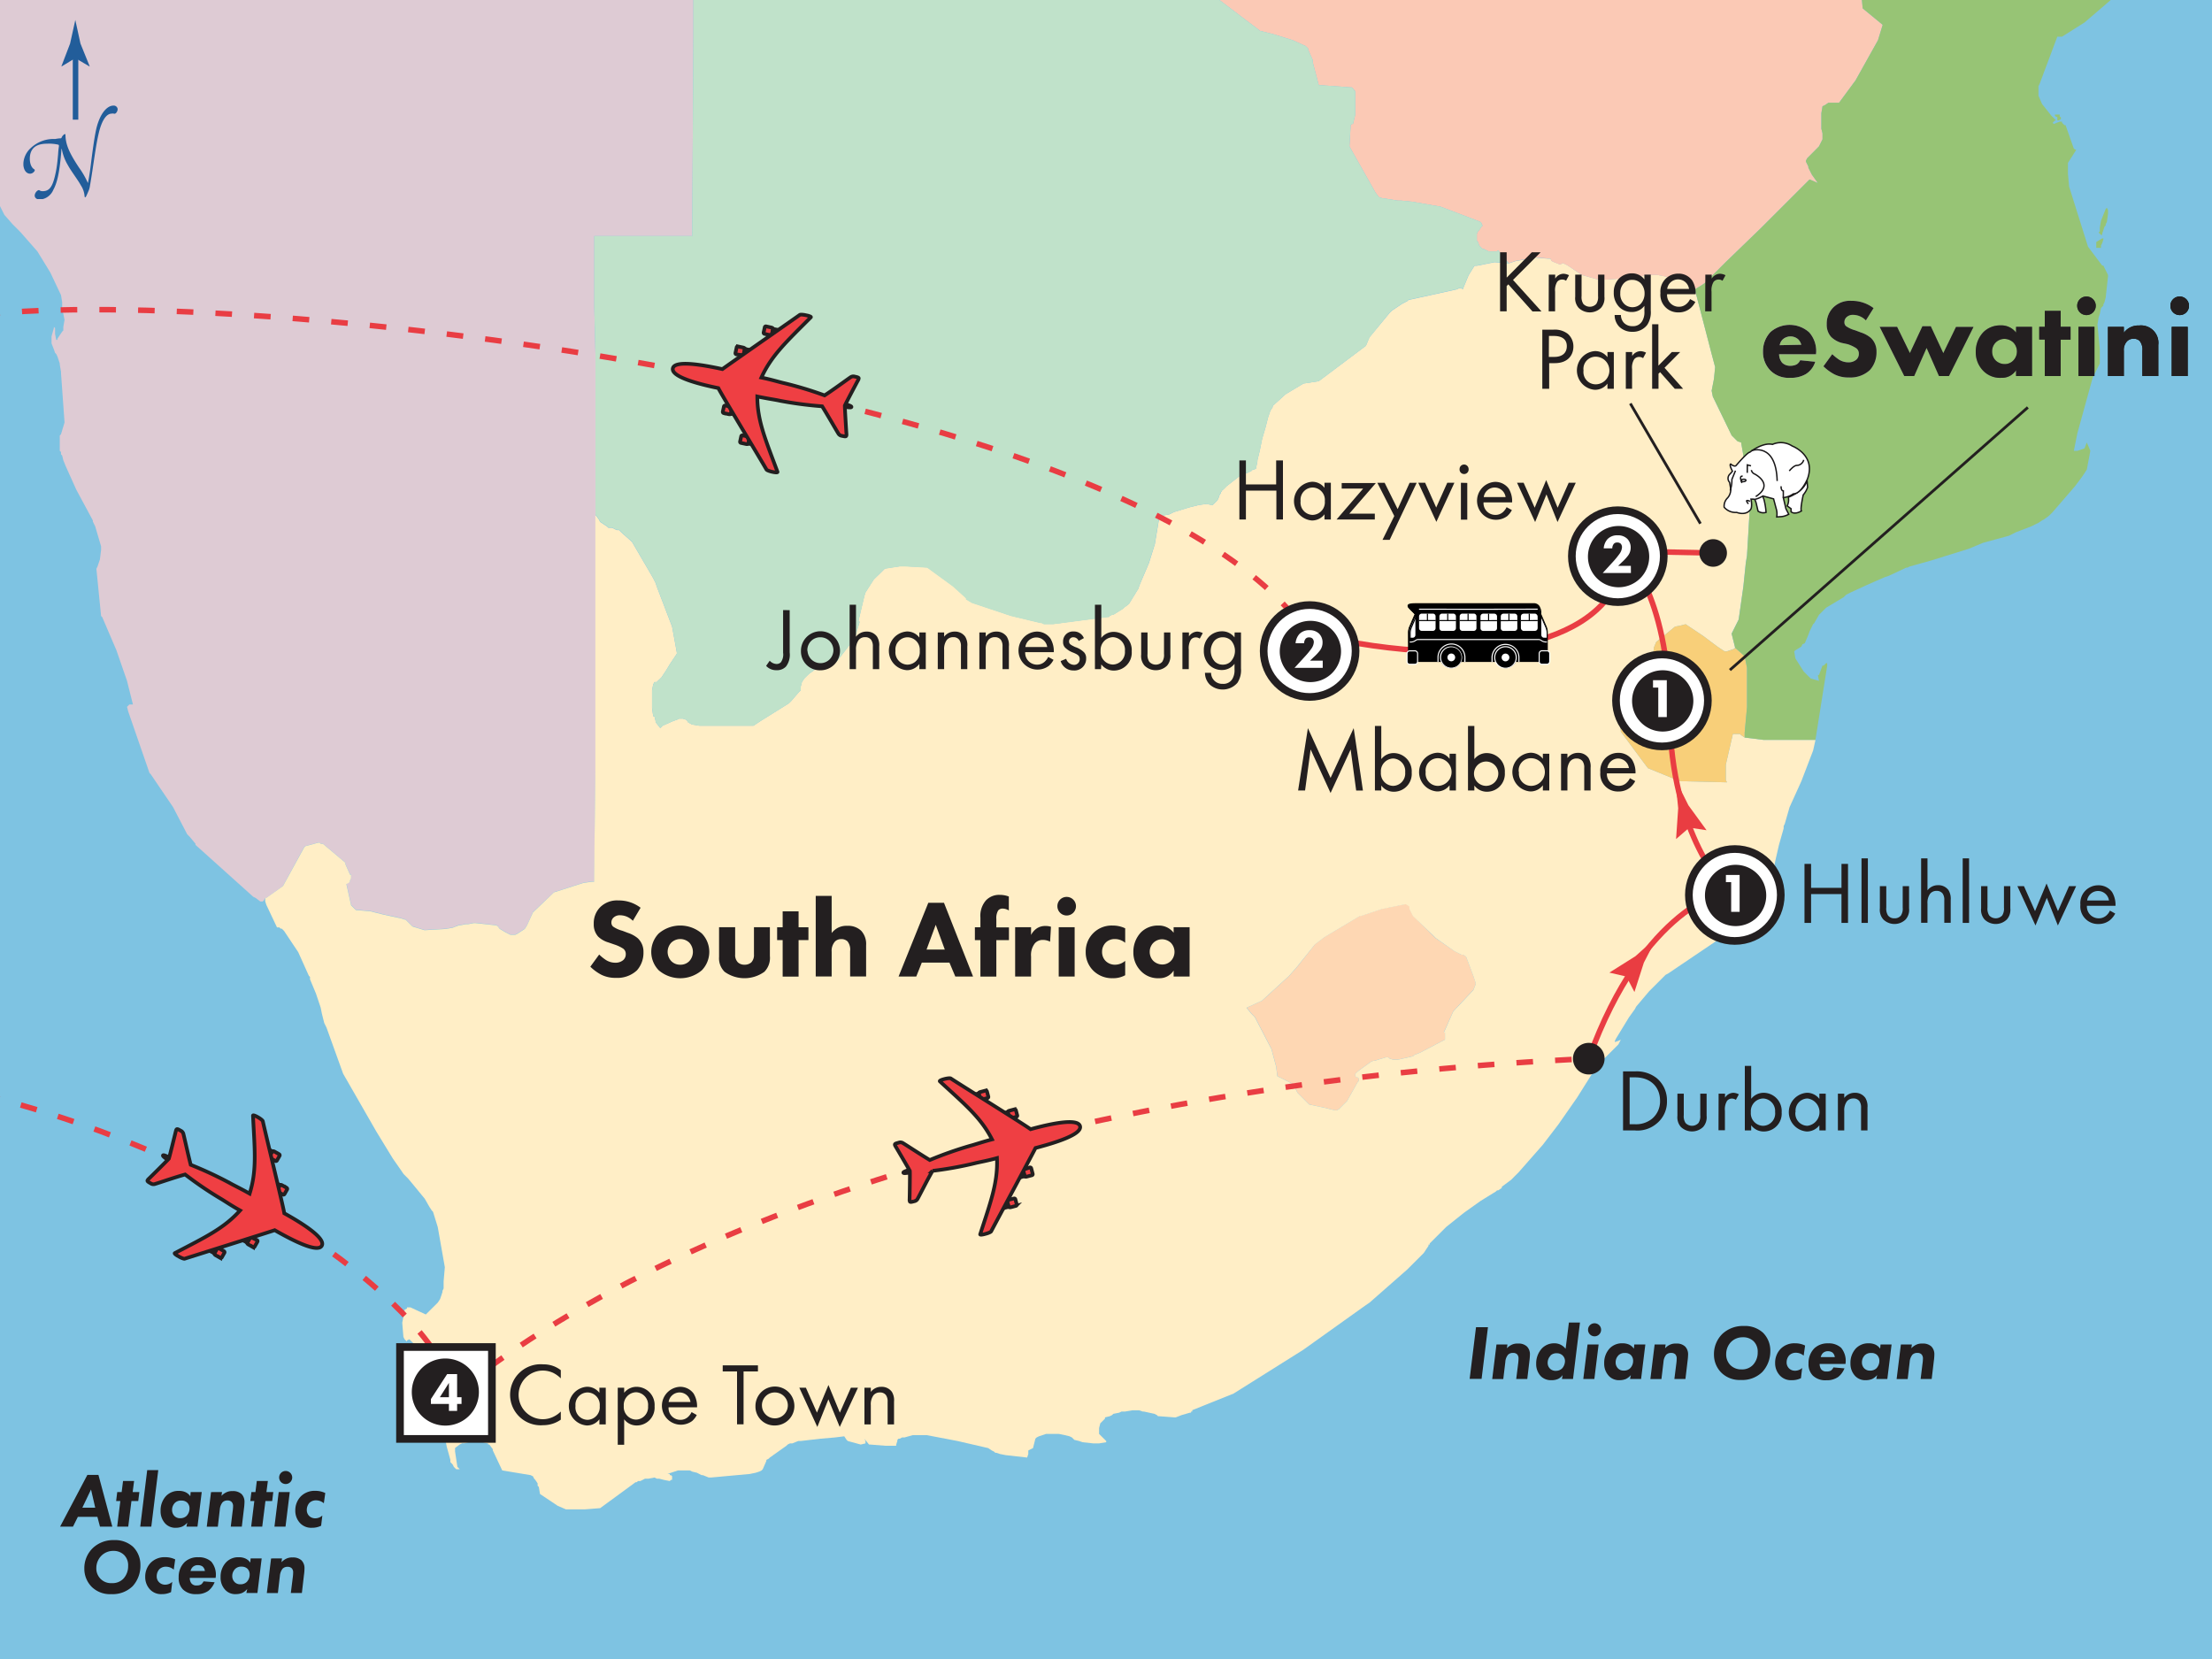 <svg xmlns="http://www.w3.org/2000/svg" xmlns:xlink="http://www.w3.org/1999/xlink" viewBox="0 0 400 300"><rect x="0" y="0" width="400" height="300" fill="#333333" stroke="none"/><defs><style>.cls-1{fill:#e93d42;}.cls-2{fill:#231f20;}.cls-17,.cls-19,.cls-3{fill:#fff;}.cls-18,.cls-3,.cls-6{stroke:#231f20;stroke-width:0.5px;}.cls-4,.cls-5{fill:#225d9a;}.cls-5{stroke:#225d9a;stroke-width:0.75px;}.cls-6{fill:#ef3f43;}.cls-7{fill:#7ec3e2;}.cls-8{fill:#decbd4;}.cls-9{fill:#fed7b3;}.cls-10{fill:#ffeec6;}.cls-11{fill:#f8cf79;}.cls-12{fill:#fbc9b5;}.cls-13{fill:#c0e2ca;}.cls-14{fill:#97c475;}.cls-15,.cls-16,.cls-18,.cls-20{fill:none;}.cls-15,.cls-16{stroke:#e93d43;}.cls-15{stroke-dasharray:3 4;}.cls-19,.cls-20{stroke:#181617;stroke-width:0.25px;}.cls-21{fill:url(#linear-gradient);}</style><linearGradient id="linear-gradient" x1="318.8" y1="60.97" x2="395.84" y2="60.97" gradientUnits="userSpaceOnUse"><stop offset="0" stop-color="#fff"/><stop offset="1"/></linearGradient><symbol id="Plane" data-name="Plane" viewBox="0 0 22.28 25.5"><path class="cls-6" d="M7.72,9c0,.18-.08.31-.17.31H6.83c-.09,0-.16-.14-.16-.31v-.7a.17.17,0,0,1,.17-.16h.71a.17.17,0,0,1,.17.16Z"/><polygon class="cls-6" points="7.56 10.4 6.79 10.39 6.8 9.26 7.58 9.27 7.56 10.4"/><path class="cls-6" d="M4.25,12.15c0,.17-.08.31-.18.31H3.36c-.09,0-.16-.14-.16-.31v-.7a.16.16,0,0,1,.17-.16h.71a.16.16,0,0,1,.17.16Z"/><polygon class="cls-6" points="4.09 13.59 3.32 13.58 3.33 12.44 4.11 12.46 4.09 13.59"/><path class="cls-6" d="M14.89,9c0,.17.07.31.17.31h.71c.1,0,.17-.14.17-.31l0-.7a.15.15,0,0,0-.16-.16H15a.16.16,0,0,0-.16.17Z"/><polygon class="cls-6" points="15.04 10.4 15.82 10.39 15.8 9.26 15.03 9.27 15.04 10.4"/><path class="cls-6" d="M18.36,12.15c0,.17.08.31.17.31l.71,0c.1,0,.17-.14.17-.3l0-.7a.15.15,0,0,0-.16-.16h-.72a.16.16,0,0,0-.16.16Z"/><polygon class="cls-6" points="18.51 13.59 19.29 13.58 19.27 12.44 18.5 12.46 18.51 13.59"/><path class="cls-6" d="M11.14,25.1c.14,0,.16-.58.22-.86.45.11,2.83.77,3.6,1,.27.07.32,0,.31-.55a.66.66,0,0,0-.22-.57c-.48-.46-2.23-2-3.14-2.92a49.32,49.32,0,0,0,.47-5.82c0-.52.11-1.72.09-3.09,3.23.71,5.47,2.3,9.43,4.85.18.12.18-1.37,0-1.54-1.09-1-8.6-8-9.42-8.73,0-2.57-.12-6.61-1.32-6.61s-1.35,4-1.32,6.61C9,7.54,1.49,14.62.4,15.59c-.2.17-.2,1.67,0,1.54,4-2.55,6.2-4.14,9.44-4.84,0,1.36.09,2.55.08,3.09a51.75,51.75,0,0,0,.47,5.81c-.91.89-2.66,2.46-3.14,2.92a.66.66,0,0,0-.22.57c0,.5,0,.62.31.55.77-.22,3.16-.89,3.61-1C11,24.52,11,25.1,11.14,25.1Z"/></symbol><symbol id="Arrow" data-name="Arrow" viewBox="0 0 4.31 7.88"><polygon class="cls-1" points="2.16 0 1.44 3.94 0 7.88 2.16 6.89 4.31 7.88 2.88 3.94 2.16 0"/></symbol><symbol id="City" data-name="City" viewBox="0 0 4.3 4.3"><circle class="cls-2" cx="2.15" cy="2.15" r="2.15"/></symbol><symbol id="City_-_Capital" data-name="City - Capital" viewBox="0 0 6.5 6.5"><rect class="cls-3" x="0.25" y="0.25" width="6" height="6"/><path class="cls-2" d="M5.4,3.22A2.19,2.19,0,1,1,3.21,1,2.19,2.19,0,0,1,5.4,3.22Z"/></symbol><symbol id="City_-_Overnight" data-name="City - Overnight" viewBox="0 0 6.5 6.5"><circle class="cls-3" cx="3.25" cy="3.25" r="3"/><path class="cls-2" d="M5.3,3.28a2,2,0,1,1-2-2A2,2,0,0,1,5.3,3.28Z"/></symbol><symbol id="North" data-name="North" viewBox="0 0 12.83 24.36"><path class="cls-4" d="M5,16.1c.1,0,.13,0,.18-.07a1.06,1.06,0,0,1,.41-.5c.08,0,.13,0,.13.05,0,1.28.46,2.42,1.85,4.51a11.47,11.47,0,0,1,1.16,2c0,.1.05.08.06,0,.11-.49.26-1.42.37-2.33.53-4.26.76-5.19,1.07-6,.51-1.37,1.3-2.11,2-2.11a.53.53,0,0,1,.59.48.81.81,0,0,1-.21.51.29.29,0,0,1-.32.1.61.61,0,0,0-.28,0c-.59,0-1.25.62-1.73,2.52-.28,1.19-.4,1.9-.91,5.33-.11.72-.28,1.78-.34,2.1a2.54,2.54,0,0,1-.2.63c-.06.14-.16.39-.29.65s-.22.13-.22,0a3.08,3.08,0,0,0-.53-1.51c-.32-.62-1.37-2-1.73-2.69a6.58,6.58,0,0,1-.82-2.12c0-.15-.06-.15-.07,0-.24,3.18-.61,4.56-1.09,5.43a2.16,2.16,0,0,1-1.83,1.35c-.51,0-.82-.32-.68-.74a.94.94,0,0,1,.3-.44c.13-.1.24-.13.31-.08a.77.77,0,0,0,.45.12c1,0,1.41-.74,1.8-2.72.18-.91.24-1.84.29-2.29a9.51,9.51,0,0,1,.11-1.08c0-.17,0-.21-.1-.24a5.58,5.58,0,0,0-1.51-.13c-1.53,0-2.32.65-2.35,2,0,1.06.46,1.4.57,1.46a.18.18,0,0,1,.05.29.73.73,0,0,1-.57.33c-.65,0-.93-.71-.93-1.33a3.06,3.06,0,0,1,1-2.15,4.54,4.54,0,0,1,3.35-1.24A4.55,4.55,0,0,1,5,16.1Z"/><line class="cls-5" x1="7.09" y1="13.56" x2="7.09" y2="5.02"/><path class="cls-4" d="M7.06,5.19,5.18,6.33l0-.06L6.35,3.21c.24-1.07.47-2.14.71-3.21.23,1.07.47,2.14.7,3.21L9,6.27l0,.06Z"/></symbol></defs><title>12DSouthAfrica17</title><g id="Layer_7" data-name="Layer 7"><polygon class="cls-7" points="-2.6 303 -3 -2.33 402.6 -3 403 302.33 -2.6 303 -2.6 303"/></g><g id="Country_Polygons" data-name="Country Polygons"><polygon class="cls-8" points="-1.35 33.94 -1.14 34.15 -1.14 34.36 -1.14 34.79 -0.92 35.22 -0.71 35.86 0.79 38.85 2.28 40.55 3.56 41.83 3.77 42.05 6.76 45.46 8.46 48.23 9.11 49.3 11.03 53.36 11.24 54.64 11.24 55.06 11.24 55.7 11.67 57.84 11.45 59.12 11.45 59.33 11.45 59.54 11.45 59.76 11.24 59.97 10.38 61.25 10.38 61.46 10.17 61.46 9.96 60.4 9.96 59.97 9.96 59.33 9.74 59.12 9.74 59.33 9.32 60.83 9.32 61.68 9.32 61.89 9.32 62.1 9.74 63.17 9.96 63.81 10.17 64.02 10.38 64.45 10.81 65.73 10.81 65.94 11.03 67.22 11.03 67.44 11.67 76.4 11.03 78.53 10.81 78.75 10.81 78.96 10.81 79.17 10.81 79.6 10.81 81.52 11.03 81.73 11.03 82.16 11.24 82.37 11.45 83.23 11.88 84.29 13.8 88.56 16.79 94.11 16.79 94.32 17.21 95.17 18.28 98.8 18.28 99.01 18.28 99.44 18.07 101.15 17.64 102.43 17.43 102.86 18.28 111.39 18.49 111.6 21.05 117.58 22.97 123.13 24.04 127.39 23.83 127.39 23.4 127.39 22.97 127.82 23.19 128.67 27.03 139.77 27.24 139.98 31.3 145.96 33.85 150.86 34.28 151.29 35.35 152.57 35.35 152.78 45.8 162.17 46.23 162.38 47.08 163.02 47.3 163.02 47.51 163.02 47.73 162.81 47.94 162.38 48.15 162.38 51.14 160.25 54.98 153.21 55.19 153 57.54 152.36 57.75 152.36 57.97 152.57 58.39 152.57 62.45 155.98 62.45 156.2 63.3 158.12 63.51 158.12 63.51 158.76 63.3 159.18 63.3 159.4 63.09 159.61 62.66 159.82 63.51 163.66 64.36 164.52 66.93 164.73 69.48 165.37 72.47 166.01 73.11 166.23 73.33 166.23 73.75 166.65 74.18 167.08 74.39 167.29 74.61 167.5 76.74 168.15 76.95 168.15 80.58 167.94 81.86 167.72 82.93 167.29 83.14 167.29 84.21 167.08 84.64 167.08 85.7 166.87 85.91 166.87 89.76 167.29 89.97 167.5 90.18 167.5 90.18 167.72 90.4 167.94 91.46 168.57 92.31 169 92.53 169 92.74 169 92.95 169 93.17 169 93.6 168.78 94.88 167.94 95.31 167.29 96.37 164.94 100.21 161.32 105.54 159.61 107.04 159.4 107.25 159.4 107.47 159.4 107.47 158.12 107.68 139.34 107.68 100.08 107.68 93.04 107.68 81.52 107.68 64.02 107.47 55.7 107.47 49.09 107.47 42.69 109.6 42.69 118.98 42.69 123.89 42.69 125.17 42.69 125.17 42.26 125.39 6.84 125.39 6.41 125.39 4.07 125.39 -2.54 -3 -2.33 -2.96 31.64 -1.99 32.87 -1.35 33.94"/><polygon class="cls-9" points="265.14 173.05 264.93 172.84 264.5 172.63 264.28 172.63 263 171.99 259.59 169.64 258.95 169 255.54 165.59 254.9 164.31 254.9 163.88 254.26 163.45 249.99 164.31 246.15 165.59 245.94 165.59 239.54 169.43 237.83 170.71 234.63 174.76 233.13 176.47 228.23 180.95 225.45 182.23 226.31 183.29 226.95 183.94 229.93 189.69 230.79 192.9 231 194.6 233.99 196.1 234.2 196.52 234.2 196.74 234.63 197.59 234.84 197.8 236.76 199.72 239.75 200.36 240.6 200.58 241.46 200.79 241.67 200.79 242.1 200.58 242.52 200.15 243.59 199.09 245.51 195.67 245.72 195.46 245.72 195.03 245.51 194.82 245.29 194.82 245.08 194.6 245.08 194.39 245.08 194.18 245.51 193.75 247.85 192.04 248.28 191.83 248.5 191.83 250.63 191.19 251.06 191.19 251.27 191.4 251.91 191.62 252.12 191.62 252.76 191.62 254.69 191.19 255.54 190.98 255.75 190.76 256.82 190.34 261.3 187.99 261.3 187.78 261.3 186.71 261.08 186.71 262.79 182.87 266.2 179.24 266.42 179.03 266.85 177.96 266.85 177.75 266.42 176.47 265.14 173.05"/><path class="cls-10" d="M315.49,133.37l-.64-.43-.21-.21h-1.28l-1.28,5.55v2.77l.21.42-8.54-.21L298,138.91l-1.28-1.7-3.63-4.91v-.21l-.21-1.71.21-3V125.9l.64-1.28,1.7-1.71.86-1.06L298,119.5l1.06-1.92v-.43l.43-1.06,3.41-2.78,1.07-.21.85-.22L308,115l2.56,1.92,1.28.85h.43l1.28-.43.21-.21-.64-2.56,1.28-2.56.85-6,.44-4.27.21-1.28.63-10.67L314.85,80l-.64-.21-1.07-1.06-3.41-7-.21-1.06.42-2.13.21-2.14L309.52,64l-3-11.52v-.21l-.43-.86h-.21l-1.71-.85H304l-4.27-.85h-2.13l-1.28.42-6,.43H289l-3-.85L283.49,48l-.86-.43-.42.22H282l-1.06-.43-.43-.21V47l-.21-.22h-.43l-2.35-.21-.85.21-2.56.43-1.28.42-2.56-.21-3.2.64h-.43l-1.07,1.71-1.06,2.56-.22-.21h-.42l-.43.21-8.74,1.92-.22.21-.85.43-1.92,1.28-.22.21-.21.21L247.64,61,247,62.53l-6.82,5.12-1.71,1.28-2.78.43-3.2,1.92-2.35,2.13v.21l-.42.65-.43,1.28-.43,1.7-.63,2.14-.43,2.13-.42,1.71v.21l-.22,1.07v.21l-.43.21h-.21l-.21.22-.43.21-.43.21h-.64l-3,2.35-.64.64H221v.21l-.21.22v.21l-.21.21-.22.64-.21.43-.43.43-.43.42h-.21l-.85-.21-1.49.21-1.71.43-2.78.85-.85.43-1.28.21h-.43l-.85,5.13-1.06,3.41-1.71,4-.21.64-1.71,2.78-.86.64-.21.21-1.71,1.07h-.21l-.43.21-.21.21h-.22l-9.81,1.28h-1.71l-.42-.21h-.22l-5.33-1.28-7-2.35-1.07-.64v-.21l-2.34-2.13-4.7-3.42h-.21l-3.84-.21h-.85l-2.78.43-.85.85L158,104.78l-1.49,2.34-.21.64-1.07,4.49.21.21-.85,2.77-.22.43-1.49,1.92-1.49,1.92-.22.21H151l-.43-.43h-.21l-1.07.43-3,2.14-.86.85-.42.64-.22.85v.64l-.42.43-1.28,1.49-.22.22-.21.21-5.12,3.2-1.28.85h-9.82l-1.28-.21-.42-.21-.22-.22h-.21v-.21l-.21-.22-.64-.21h-.64l-.43.21-.64.22-1.92.85-.21.22-.22.21-.85-1.07v-.21l-.21-.85h-.22l-.21-1.5v-3.2l.21-1.07.22-.42h.42l.21-.22.65-.63.85-1.29.64-1.06,1.28-1.92V118l-.86-4.69-2.77-7.25-.21-.64-.43-.86L114.29,98l-1.92-1.71-.43-.43h-.42l-.86-.42H110l-.21-.22-1.28-.85-.21-.43-.64-.85v46.3l-.22,18.78v1.28H107l-1.5.21-5.33,1.71L96.37,165l-1.07,2.34-.42.65-1.28.84-.43.22h-.85l-.86-.43-1.06-.63-.22-.22v-.22H90l-.21-.21-3.85-.42H85.7l-1.07.21h-.42l-1.07.21h-.21l-1.07.43-1.28.22-3.63.21h-.21l-2.13-.65-.22-.21-.21-.21-.43-.43-.42-.42h-.22l-.64-.22-3-.64-2.56-.64-2.56-.21-.86-.86-.85-3.83.43-.22.21-.21v-.22l.21-.42v-.64H63.3l-.85-1.92V156l-4.06-3.41H58l-.22-.21h-.21l-2.35.64-.21.21-3.84,7-3,2.13h-.21V163l.21.64,1.92,4.06h.43l.21.22h.21l.22.21.21.21.85,1.28,1.71,2.56,1.92,4.27.21.21v.43l1.07,2.56.86,2.56.21,1.06.43,1.71.42.86,3,8.32,6,10.45,3,4.91,1.49,2.13.43.64.85.85,1.07,1.29,1.92,2.34.86,1.5.42.64.21.21.86,2.77,1.28,7.26-.22,2.56V233l-.21.43v.21l-.21.64-.22.64-.42.64-.21.21L77,237.7l-2.77-1.28h-.64v.21l-.43.22v.21l-.42,2.14.21,2.56.21.42.22.22.21.21v-.21l.43-.22,3,3,4.91,8.54.21.42h.22l.42,2.13L82.29,258l-.43-.21h-.42l-.22.21-.64,1.28v1.28l.21,1.07.65,2.35v.42l.42.43.21.43.43.42h.64l-.21-.21-.22-.21-.42-2.78v-.64l.85-.64.43-.21H84l.85-.21H87.2l.85.21h.21v.21h.22l.63.86v.21l1.71,3.63,5.12.85.43.21.22.43.21.22.42.63v.43l.22.22.21,1.27,3.2,2.14,1.49.64h3.42l2.77-.22,6.4-4.69h.22l.21-.21h.43l.42-.21.43-.22h.64l1.07-.21.42.21h.43l.85.22,1.07.21.21-.21h.21v-.65l-.21-.21h-.21v-.21h-.43l1.28-.43.64-.21h2.14l.42.21.86.21.42.22.43.21h.21l1.07.43h.43l7-.64,1.06-.22.65-.21.42-.21.21-.22.65-1.49V264l.42-.22.21-.21,3-2.13.22-.22.42-.21h.43l1.07-.43h.42l3.63-.42,2.56-.22,1.71-.21.42.64.22.21,2.34.64.86-.21v-.43l-.21-.42.85,1.06h.21l2.77.22h1.93v-.22l.21-.64v-.21l.21-.21h.22l.42-.22h.43l1.49-.42h2.56l5.55,1.06,5.55,1.28.64.43.42.21.22.21h.21l.64.22,1.07.21,3.84.43.21-.64v-.64l.85-.43.43-1.7.22-.22.42-.21.64-.21.64-.22h2.35l1.07.22.85.21.42.21.43.43.86.21.64.22,1.91.21h1.07l1.29-.21v-.22l-.86-.85-.43-.43v-1.07l.22-.85.85-.85v-.22l.85-.21.43-.21.21-.22,1.07-.21.43-.21h.64l1.28-.22H206l.64.22h.21l1.92.42.43.22.21.21h.21l2.78.21h.21l1.07-.42,1.49-.43h.21v-.21h.22V255l7.47-3,12.58-7.9L247,236l.64-.43,6.83-6,3-3,.42-.64.43-.64v-.22h.21v-.21l3-3,3.2-2.55,3-2.14,2.77-1.71.22-.21h.21l.64-.43v-.21l1.71-1.28.42-.42.21-.22.65-.64L279,207l2.78-3.63,3.42-4.91,3.62-5.76,3.84-3.84.43-.85-.43.21-.64.22v-.22l.21-.42,2.35-3.85,1.07-1.49.21-.42,2.35-2.78.64-.64,2.35-2.35.42-.21,8.53-5.76.43-.21,3.2-2.57,2.14-1.7,1.07-1.28.42-.21v-.22l3-6.18.21-.43.22-.22v-.64l.21-1.06.64-2.78.85-3v-.42l.21-.43.43-1.49.43-1.49,2.13-4.7,2.13-5.55.43-1.92H318.9ZM266.84,178l-.42,1.07-.22.21-3.41,3.63-1.7,3.84h.21V188l-4.48,2.35-1.07.42-.21.22-.85.21-1.93.43h-.85l-.64-.22-.21-.21h-.43l-2.13.64h-.22l-.43.21-2.34,1.71-.43.43v.42l.21.22h.22l.21.21v.43l-.21.21-1.92,3.42-1.07,1.06-.42.43-.43.21h-.21l-.86-.21-.85-.22-3-.64-1.92-1.92-.21-.21-.43-.85v-.22l-.21-.42-3-1.5-.21-1.7-.86-3.2-3-5.77-.64-.64-.86-1.06,2.78-1.28,4.9-4.48,1.5-1.71,3.2-4,1.71-1.29,6.4-3.83h.21l3.84-1.28,4.27-.86.64.43v.43l.64,1.28L259,169l.64.64L263,172l1.28.64h.22l.43.21.21.21,1.28,3.42.42,1.28Z"/><polygon class="cls-11" points="312.29 117.79 311.86 117.79 310.58 116.94 308.02 115.02 304.82 112.88 303.97 113.1 302.9 113.31 299.49 116.09 299.06 117.15 299.06 117.58 298 119.5 296.29 121.85 295.43 122.91 293.73 124.62 293.09 125.9 293.09 127.39 292.88 130.38 293.09 132.09 293.09 132.3 296.72 137.21 298 138.91 303.75 141.26 312.29 141.47 312.08 141.05 312.08 138.28 313.36 132.73 314.64 132.73 314.85 132.94 315.49 133.37 315.49 132.51 315.92 127.82 315.92 127.18 315.92 120.99 315.92 120.78 315.49 118.65 313.78 117.15 313.57 117.36 312.29 117.79"/><polygon class="cls-12" points="217.77 -2.33 217.77 -2.12 217.99 -1.91 225.88 4.07 227.58 5.35 227.8 5.56 230.36 6.21 233.77 7.27 236.12 8.34 236.33 8.55 236.55 8.76 236.55 8.98 237.4 10.9 237.4 11.32 238.47 15.38 244.23 15.8 244.44 15.8 244.66 16.02 244.87 16.23 244.87 16.44 245.08 16.44 245.08 17.08 245.08 20.71 244.87 21.56 244.66 22.42 244.44 22.42 244.23 22.63 244.23 22.85 244.02 26.47 248.71 34.79 249.35 35.65 249.99 35.86 250.2 35.86 252.76 36.28 253.4 36.28 255.54 36.5 259.16 37.14 260.44 37.35 266.63 39.7 267.7 40.13 267.91 40.34 267.91 40.55 268.12 40.77 267.91 40.98 267.49 41.62 267.27 41.83 267.06 42.26 267.06 42.69 267.06 43.11 267.06 43.54 267.27 43.75 267.49 44.39 267.7 44.61 268.12 45.03 268.34 45.03 269.19 45.46 269.41 45.46 269.62 45.46 270.26 45.46 270.69 45.46 270.9 45.25 272.82 47.59 274.1 47.17 276.66 46.74 277.51 46.53 279.86 46.74 280.29 46.74 280.5 46.96 280.5 47.17 280.93 47.38 281.99 47.81 282.21 47.81 282.63 47.59 283.49 48.02 286.05 49.73 289.04 50.58 289.25 50.58 289.89 50.58 290.31 50.58 296.29 50.15 297.57 49.73 298.63 49.73 299.7 49.73 303.97 50.58 304.18 50.58 305.89 51.44 306.1 51.44 306.53 52.29 307.6 51.65 308.24 51.22 312.08 47.38 318.26 41.41 327.23 32.45 328.72 33.09 327.65 31.59 327.01 30.32 327.01 30.1 326.58 29.25 326.58 29.03 326.8 28.61 328.93 26.47 329.57 25.19 329.57 24.12 329.36 23.27 329.36 20.71 329.36 20.49 329.57 19.21 330 19.01 330.64 18.58 332.56 18.58 335.55 14.52 339.6 7.27 340.45 4.49 336.83 1.51 336.44 -2.89 217.5 -2.69 217.56 -2.55 217.77 -2.33"/><polygon class="cls-13" points="125.39 6.41 125.39 6.84 125.17 42.26 125.17 42.69 123.89 42.69 118.98 42.69 109.6 42.69 107.47 42.69 107.47 49.09 107.47 55.7 107.68 64.02 107.68 81.52 107.68 93.04 108.32 93.89 108.53 94.32 109.81 95.17 110.02 95.39 110.66 95.39 111.52 95.81 111.94 95.81 112.37 96.24 114.29 97.95 118.13 104.56 118.56 105.42 118.77 106.06 121.55 113.31 122.4 118 122.4 118.22 121.12 120.14 120.48 121.2 119.63 122.49 118.98 123.13 118.77 123.34 118.56 123.34 118.35 123.34 118.13 123.77 117.92 124.83 117.92 125.26 117.92 128.03 118.13 129.53 118.35 129.53 118.56 130.38 118.56 130.59 119.41 131.66 119.63 131.45 119.84 131.23 121.76 130.38 122.4 130.16 122.83 129.95 123.04 129.95 123.47 129.95 124.11 130.16 124.32 130.38 124.32 130.59 124.53 130.59 124.75 130.81 125.17 131.02 126.45 131.23 126.88 131.23 127.31 131.23 136.27 131.23 137.55 130.38 142.67 127.18 142.88 126.97 143.1 126.75 144.38 125.26 144.8 124.83 144.8 124.62 144.8 124.41 144.8 124.19 145.02 123.34 145.44 122.7 146.3 121.85 149.28 119.72 150.35 119.28 150.56 119.28 150.99 119.72 151.2 119.72 151.42 119.5 152.91 117.58 154.4 115.66 154.62 115.23 155.47 112.46 155.26 112.25 156.32 107.76 156.53 107.12 158.03 104.78 159.1 103.71 159.95 102.86 162.73 102.43 162.94 102.43 163.58 102.43 167.42 102.64 167.63 102.64 172.32 106.06 174.67 108.19 174.67 108.4 175.74 109.04 182.78 111.39 188.11 112.67 188.33 112.67 188.75 112.88 190.46 112.88 200.27 111.6 200.49 111.6 200.7 111.39 201.13 111.18 201.34 111.18 203.05 110.11 203.26 109.9 204.12 109.26 205.83 106.48 206.04 105.84 207.75 101.79 208.81 98.38 209.66 93.25 210.09 93.25 211.37 93.04 212.22 92.61 215 91.76 216.71 91.33 218.2 91.12 219.05 91.33 219.26 91.33 219.69 90.91 220.12 90.48 220.33 90.06 220.55 89.41 220.76 89.2 220.76 88.98 220.97 88.77 220.97 88.56 221.19 88.56 221.82 87.92 224.81 85.57 225.45 85.57 225.88 85.36 226.31 85.15 226.52 84.93 226.73 84.93 227.16 84.72 227.16 84.51 227.38 83.44 227.38 83.23 227.8 81.52 228.23 79.39 228.86 77.25 229.29 75.55 229.72 74.27 230.14 73.62 230.14 73.41 232.49 71.28 235.69 69.36 238.47 68.93 240.18 67.65 247 62.53 247.64 61.04 251.27 56.55 251.48 56.34 251.69 56.13 253.62 54.85 254.47 54.42 254.69 54.21 263.43 52.29 263.86 52.08 264.07 52.08 264.28 52.08 264.5 52.29 265.56 49.73 266.63 48.02 267.06 48.02 270.26 47.38 272.82 47.59 270.9 45.25 270.69 45.46 270.26 45.46 269.62 45.46 269.41 45.46 269.19 45.46 268.34 45.03 268.12 45.03 267.7 44.61 267.49 44.39 267.27 43.75 267.06 43.54 267.06 43.11 267.06 42.69 267.06 42.26 267.27 41.83 267.49 41.62 267.91 40.98 268.12 40.77 267.91 40.55 267.91 40.34 267.7 40.13 266.63 39.7 260.44 37.35 259.16 37.14 255.54 36.5 253.4 36.28 252.76 36.28 250.2 35.86 249.99 35.86 249.35 35.65 248.71 34.79 244.02 26.47 244.23 22.85 244.23 22.63 244.44 22.42 244.66 22.42 244.87 21.56 245.08 20.71 245.08 17.08 245.08 16.44 244.87 16.44 244.87 16.23 244.66 16.02 244.44 15.8 244.23 15.8 238.47 15.38 237.4 11.32 237.4 10.9 236.55 8.98 236.55 8.76 236.33 8.55 236.12 8.34 233.77 7.27 230.36 6.21 227.8 5.56 227.58 5.35 225.88 4.07 217.99 -1.91 217.77 -2.12 217.77 -2.33 217.56 -2.55 217.5 -2.69 125.39 -2.54 125.39 4.07 125.39 6.41"/><polygon class="cls-14" points="340.45 4.49 339.6 7.27 335.55 14.52 332.56 18.58 330.64 18.58 330 19.01 329.57 19.21 329.36 20.49 329.36 20.71 329.36 23.27 329.57 24.12 329.57 25.19 328.93 26.47 326.8 28.61 326.58 29.03 326.58 29.25 327.01 30.1 327.01 30.32 327.65 31.59 328.72 33.09 327.23 32.45 318.26 41.41 312.08 47.38 308.24 51.22 307.6 51.65 306.53 52.29 306.53 52.5 309.52 64.02 310.15 66.37 309.94 68.51 309.52 70.64 309.73 71.7 313.14 78.75 314.21 79.81 314.85 80.02 316.55 89.84 315.92 100.51 315.71 101.79 315.27 106.06 314.42 112.03 313.14 114.59 313.78 117.15 315.49 118.65 315.92 120.78 315.92 120.99 315.92 127.18 315.92 127.82 315.49 132.51 315.49 133.37 318.9 133.79 328.29 133.79 330.42 120.35 330.42 120.14 330.42 119.93 330.21 119.93 329.79 120.35 329.57 120.35 328.93 122.06 328.72 122.06 328.93 123.13 327.44 122.7 326.16 121.42 324.67 119.07 324.45 117.79 324.67 117.58 325.73 116.94 325.94 116.51 326.37 116.3 327.01 114.8 327.23 114.17 327.86 112.88 328.08 112.67 328.93 111.18 329.79 110.32 330.21 109.9 333.41 107.98 333.84 107.55 334.69 107.12 337.47 105.84 339.39 104.99 340.88 104.35 341.52 104.14 344.72 102.64 344.93 102.64 345.36 102.43 349.2 101.36 356.03 99.23 358.59 98.16 363.28 96.88 364.56 96.24 367.34 95.17 368.19 94.75 368.62 94.54 369.26 94.11 369.68 93.89 370.54 93.25 370.75 93.04 371.18 92.61 375.23 87.92 376.51 86.21 377.36 84.93 378 81.52 377.36 80.02 376.94 81.09 375.66 81.52 375.02 81.52 375.66 78.32 378.43 68.29 379.71 65.73 379.71 63.81 379.71 63.17 379.29 58.69 379.5 57.41 379.71 56.77 379.93 55.7 380.35 55.27 380.35 55.06 380.56 54.64 380.78 53.78 381.2 49.94 381.2 49.73 380.35 48.02 380.14 48.02 377.58 44.61 374.16 33.73 373.95 31.38 373.95 29.46 375.44 27.11 375.02 26.9 373.52 22.63 373.31 22.63 372.88 22.2 372.88 21.99 372.67 21.99 372.46 21.99 371.39 22.42 371.18 22.2 371.6 21.78 371.82 21.78 370.96 20.93 369.26 18.79 368.62 17.3 368.62 16.66 368.62 15.59 368.83 15.16 372.03 6.63 372.46 6.63 372.67 6.63 372.88 6.63 376.94 4.07 381.42 0.23 383.98 -2.12 384.83 -2.97 336.44 -2.89 336.83 1.51 340.45 4.49"/><polygon class="cls-14" points="372.46 20.93 372.46 20.71 372.24 20.71 371.6 20.71 371.6 20.93 371.82 21.14 372.03 21.14 372.03 21.35 372.03 21.78 372.24 21.78 372.67 21.56 372.67 21.35 372.67 21.14 372.46 21.14 372.46 20.93"/><polygon class="cls-14" points="379.07 43.75 379.07 43.97 379.07 44.61 379.07 44.82 379.71 44.82 379.93 44.82 379.93 44.39 380.14 43.97 380.35 43.33 380.35 43.11 380.14 43.11 379.07 43.75"/><polygon class="cls-14" points="380.78 37.78 379.93 39.91 379.71 41.19 379.71 41.83 379.5 42.05 379.71 42.26 379.93 42.48 380.14 42.48 380.14 42.26 380.56 40.98 380.78 40.77 380.78 40.55 380.99 40.13 381.2 38.63 381.2 37.99 380.99 37.57 380.78 37.78"/></g><g id="route"><path class="cls-15" d="M-3,198c47.88,12,82.23,39.32,85.12,54.09,45.66-36.71,124.92-57,205.18-60.65"/><path class="cls-15" d="M-3,56.89c47.88-5.32,205.51,12.92,238.09,55.9"/><use width="22.28" height="25.5" transform="translate(118.21 81.05) rotate(-77.85) scale(1.33)" xlink:href="#Plane"/><use width="22.28" height="25.5" transform="translate(191.85 189.21) rotate(75.2) scale(1.33)" xlink:href="#Plane"/><use width="22.28" height="25.5" transform="translate(65.82 212.54) rotate(119.6) scale(1.33)" xlink:href="#Plane"/><path class="cls-16" d="M242.49,115.8c31.51,6,51.24-2.17,51-16.13"/><path class="cls-16" d="M287.3,191.44c10-27.71,25.05-30.37,25.05-30.37s-10.2-9.75-10.42-31.92-8.42-29.48-8.42-29.48"/><use width="4.31" height="7.88" transform="matrix(1.28, -0.37, 0.37, 1.28, 300.17, 141.64)" xlink:href="#Arrow"/><use width="4.31" height="7.88" transform="translate(297.44 167.59) rotate(37.74) scale(1.33)" xlink:href="#Arrow"/><line class="cls-16" x1="293.51" y1="99.67" x2="309.8" y2="100"/><line x1="267.14" y1="114.43" x2="267.14" y2="113.06"/><path d="M267.14,114.53h0a.09.09,0,0,0,.1-.1v-1.37a.1.1,0,0,0-.1-.1h0a.1.1,0,0,0-.1.1v1.37A.09.09,0,0,0,267.14,114.53Z"/><path d="M267.14,119.64l11.84,0c.64,0,.73-.23.73-.83s0-3.49,0-4.5a2.74,2.74,0,0,0-.26-1.08c-.22-.53-.46-1.08-.94-2.18.16-.17-.06-1.84-1.12-1.84H267.14c-8.56,0-5.82,0-11.09,0-1.33,0-1.64.15-1.38.62.1.16.67.69,1.2,1.26-.48,1.1-.72,1.65-.94,2.18a2.74,2.74,0,0,0-.26,1.08c0,1,.05,3.91.05,4.5s.09.83.74.83Z"/><path d="M254.62,118.82c0-.26,0-.95,0-1.73,0-1,0-2.2,0-2.77a2.75,2.75,0,0,1,.26-1.11l.2-.47c.17-.41.38-.9.72-1.66-.21-.23-.43-.45-.62-.63a6.91,6.91,0,0,1-.55-.6.48.48,0,0,1-.06-.46c.13-.23.54-.31,1.52-.31h1.78c2.2,0,2.19,0,5.08,0h14.52a1.17,1.17,0,0,1,1.06.82,1.87,1.87,0,0,1,.17,1.12c.38.87.6,1.4.79,1.84l.13.3a2.85,2.85,0,0,1,.27,1.12c0,.58,0,1.78,0,2.83,0,.76,0,1.42,0,1.67a1,1,0,0,1-.19.74.83.83,0,0,1-.64.18H267.14l-11.68,0C254.74,119.75,254.62,119.46,254.62,118.82Zm12.52-9.54H256.05c-.53,0-1.24,0-1.35.21,0,0,0,.08.06.27a5.75,5.75,0,0,0,.52.56c.2.2.44.44.66.68l0,.05,0,.06c-.35.79-.57,1.3-.75,1.72l-.2.46a2.69,2.69,0,0,0-.24,1c0,.57,0,1.74,0,2.77,0,.78,0,1.47,0,1.73,0,.59.07.73.64.73h11.68l10.32,0H279a.71.71,0,0,0,.51-.13.91.91,0,0,0,.12-.6c0-.25,0-.91,0-1.67,0-1.05,0-2.25,0-2.83a2.69,2.69,0,0,0-.24-1l-.13-.3c-.2-.45-.42-1-.82-1.88l0-.06.05-.05a1.78,1.78,0,0,0-.24-1.12.93.93,0,0,0-.81-.56Z"/><path class="cls-17" d="M264.78,119.71H265v-.82a2.53,2.53,0,0,0-5.06,0v.8h.19v-.8a2.34,2.34,0,0,1,4.68,0Z"/><path d="M262.44,120.83a2,2,0,1,1,1.95-1.94A1.94,1.94,0,0,1,262.44,120.83Z"/><path class="cls-17" d="M260.39,118.89a2,2,0,1,1,2.05,2A2.05,2.05,0,0,1,260.39,118.89Zm.2,0a1.85,1.85,0,1,0,1.85-1.86A1.85,1.85,0,0,0,260.59,118.89Z"/><path class="cls-17" d="M262.44,119.58a.7.7,0,1,1,0-1.4.7.7,0,1,1,0,1.4Z"/><path class="cls-17" d="M257.11,114.08a.49.49,0,0,1-.5-.49v-2.13a.5.5,0,0,1,.5-.5h2a.49.49,0,0,1,.49.5v2.13a.49.49,0,0,1-.49.49Z"/><rect x="256.61" y="112.12" width="3.03" height="0.19"/><rect x="258.03" y="110.96" width="0.19" height="1.27"/><path class="cls-17" d="M260.78,114.08a.49.49,0,0,1-.49-.49v-2.13a.49.49,0,0,1,.49-.5h2a.5.5,0,0,1,.5.5v2.13a.5.5,0,0,1-.5.49Z"/><rect x="260.29" y="112.12" width="3.03" height="0.19"/><rect x="261.7" y="110.96" width="0.19" height="1.27"/><path class="cls-17" d="M264.45,114.08a.49.49,0,0,1-.49-.49v-2.13a.49.49,0,0,1,.49-.5h2.05a.49.49,0,0,1,.49.5v2.13a.49.49,0,0,1-.49.49Z"/><rect x="263.96" y="112.12" width="3.03" height="0.19"/><rect x="265.38" y="110.96" width="0.19" height="1.27"/><path class="cls-17" d="M254.92,115.32c0-.38,0-.71,0-.94a2.72,2.72,0,0,1,.25-1.08l.78-1.81v3.34a.49.49,0,0,1-.49.49Z"/><path d="M255,119a.09.09,0,0,0,.1-.09c0-.27,0-1,0-1.75,0-1,0-2.19,0-2.76a2.79,2.79,0,0,1,.25-1l.19-.45.75-1.73a.1.1,0,0,0-.18-.08l-.75,1.73-.19.45a3,3,0,0,0-.26,1.12c0,.57,0,1.73,0,2.76,0,.79,0,1.48,0,1.75A.09.09,0,0,0,255,119Z"/><path d="M254.93,120.12a.49.49,0,0,1-.49-.49v-1.45a.49.49,0,0,1,.49-.49h.92a.49.49,0,0,1,.49.49v1.45a.49.49,0,0,1-.49.49Z"/><path class="cls-17" d="M254.34,119.63v-1.45a.6.6,0,0,1,.59-.59h.92a.6.6,0,0,1,.59.59v1.45a.6.6,0,0,1-.59.59h-.92A.6.6,0,0,1,254.34,119.63Zm.59-1.84a.39.39,0,0,0-.4.39v1.45a.4.4,0,0,0,.4.4h.92a.4.4,0,0,0,.4-.4v-1.45a.39.39,0,0,0-.4-.39Z"/><path class="cls-17" d="M269.71,119.72h.2v-.83a2.31,2.31,0,0,1,2.34-2.26h0a2.37,2.37,0,0,1,1.68.68,2.23,2.23,0,0,1,.65,1.58v.8h.19v-.81a2.38,2.38,0,0,0-.72-1.7,2.54,2.54,0,0,0-1.81-.75h0a2.51,2.51,0,0,0-2.53,2.46Z"/><path d="M272.24,120.84a2,2,0,1,0-1.95-2A2,2,0,0,0,272.24,120.84Z"/><path class="cls-17" d="M270.8,120.34a2,2,0,0,1-.6-1.45,2,2,0,1,1,4.08,0,2,2,0,0,1-2,2h0A2,2,0,0,1,270.8,120.34Zm-.41-1.45a1.84,1.84,0,0,0,1.85,1.85h0a1.83,1.83,0,0,0,1.31-.54,1.85,1.85,0,1,0-3.16-1.31Z"/><path class="cls-17" d="M272.24,119.59a.7.7,0,1,0-.7-.7A.7.7,0,0,0,272.24,119.59Z"/><rect class="cls-17" x="275.03" y="110.96" width="3.03" height="3.12" rx="0.5" ry="0.5" transform="translate(-0.2 0.49) rotate(-0.1)"/><polygon points="275.02 112.32 278.06 112.32 278.06 112.12 275.02 112.13 275.02 112.32"/><polygon points="276.45 112.23 276.64 112.23 276.64 110.96 276.44 110.96 276.45 112.23"/><path class="cls-17" d="M273.89,114.08a.49.49,0,0,0,.49-.49v-2.13a.48.48,0,0,0-.49-.49h-2a.49.49,0,0,0-.5.49v2.14a.49.49,0,0,0,.49.49Z"/><polygon points="271.35 112.33 274.38 112.32 274.38 112.13 271.35 112.13 271.35 112.33"/><rect x="272.77" y="110.96" width="0.19" height="1.28"/><path class="cls-17" d="M270.22,114.09a.49.49,0,0,0,.49-.49v-2.14a.5.5,0,0,0-.5-.49h-2a.49.49,0,0,0-.49.5v2.13a.48.48,0,0,0,.49.49Z"/><polygon points="267.68 112.33 270.71 112.33 270.71 112.13 267.68 112.14 267.68 112.33"/><rect x="269.09" y="110.97" width="0.19" height="1.27"/><path class="cls-17" d="M279.75,115.32c0-.38,0-.71,0-.95a2.68,2.68,0,0,0-.25-1.07l-.78-1.81v3.33a.5.5,0,0,0,.5.5Z"/><path d="M279.73,119h0a.09.09,0,0,0,.09-.09c0-.28,0-1.06,0-1.89s0-2.07,0-2.62a2.75,2.75,0,0,0-.26-1.11l-.22-.51c-.17-.41-.39-.91-.73-1.67a.09.09,0,0,0-.12,0,.1.1,0,0,0,0,.13l.73,1.67.22.5a2.73,2.73,0,0,1,.24,1c0,.55,0,1.65,0,2.62s0,1.61,0,1.89A.09.09,0,0,0,279.73,119Z"/><rect x="278.34" y="117.68" width="1.91" height="2.44" rx="0.5" ry="0.5"/><path class="cls-17" d="M278.24,119.62v-1.44a.6.6,0,0,1,.59-.6h.92a.6.6,0,0,1,.59.6v1.44a.58.58,0,0,1-.59.59h-.92A.59.59,0,0,1,278.24,119.62Zm.19-1.44v1.44a.39.39,0,0,0,.39.4h.92a.41.41,0,0,0,.4-.4v-1.44a.39.39,0,0,0-.39-.4h-.92A.4.4,0,0,0,278.43,118.18Z"/><polygon class="cls-17" points="267.29 110.27 278.06 110.26 278.06 110.06 267.29 110.08 267.22 110.08 256.6 110.07 256.6 110.26 267.29 110.27"/><path class="cls-17" d="M254.92,116.19a1.65,1.65,0,0,0,1.1-.29.67.67,0,0,1,.46-.16h21.71a.68.68,0,0,1,.46.15,1.65,1.65,0,0,0,1.1.29V116a1.48,1.48,0,0,1-1-.26.94.94,0,0,0-.57-.19l-10.89,0-.07,0H256.48a.9.9,0,0,0-.57.2,1.48,1.48,0,0,1-1,.26Z"/></g><g id="Layer_4" data-name="Layer 4"><path class="cls-2" d="M293.5,193.74h2.18a5.81,5.81,0,0,1,3.94,1.25,5.23,5.23,0,0,1,1.82,4.1,5.05,5.05,0,0,1-1.87,4.09,5.32,5.32,0,0,1-3.91,1.24H293.5Zm1.19,9.56h1a4.59,4.59,0,0,0,3.06-1,4.1,4.1,0,0,0,1.44-3.25c0-2.56-1.8-4.23-4.5-4.23h-1Z"/><path class="cls-2" d="M304.48,201.65a2.25,2.25,0,0,0,.32,1.42,1.6,1.6,0,0,0,2.34,0,2.25,2.25,0,0,0,.32-1.42v-3.88h1.15v4a2.65,2.65,0,0,1-.61,2,2.9,2.9,0,0,1-4.06,0,2.65,2.65,0,0,1-.61-2v-4h1.15Z"/><path class="cls-2" d="M310.78,197.77h1.16v.72a1.84,1.84,0,0,1,1.5-.88,2.32,2.32,0,0,1,1,.28l-.54,1a1.19,1.19,0,0,0-.67-.23,1.1,1.1,0,0,0-.93.42,2.89,2.89,0,0,0-.38,1.79v3.51h-1.16Z"/><path class="cls-2" d="M316.67,204.42h-1.15V192.75h1.15v5.95a2.88,2.88,0,0,1,2.27-1.09,3.29,3.29,0,0,1,3.24,3.53,3.23,3.23,0,0,1-3.19,3.47,2.83,2.83,0,0,1-2.32-1.12Zm4.32-3.28a2.27,2.27,0,0,0-2.17-2.5,2.3,2.3,0,0,0-2.21,2.48,2.26,2.26,0,0,0,2.22,2.46A2.23,2.23,0,0,0,321,201.14Z"/><path class="cls-2" d="M329,197.77h1.15v6.65H329v-.93a2.84,2.84,0,0,1-2.28,1.12,3.51,3.51,0,0,1,0-7,2.78,2.78,0,0,1,2.28,1.11Zm-4.33,3.32a2.22,2.22,0,0,0,2.18,2.49,2.49,2.49,0,0,0,0-4.94A2.21,2.21,0,0,0,324.7,201.09Z"/><path class="cls-2" d="M332.35,197.77h1.15v.77a2.36,2.36,0,0,1,1.91-.93,2.24,2.24,0,0,1,1.9.92,2.91,2.91,0,0,1,.39,1.77v4.12h-1.16v-4.09a2,2,0,0,0-.3-1.21,1.3,1.3,0,0,0-1.09-.48,1.46,1.46,0,0,0-1.17.51,2.78,2.78,0,0,0-.48,1.79v3.48h-1.15Z"/><path class="cls-2" d="M225.3,87.6h5.47V83.26H232V93.94h-1.19V88.72H225.3v5.22h-1.18V83.26h1.18Z"/><path class="cls-2" d="M239.51,87.3h1.15v6.64h-1.15V93a2.81,2.81,0,0,1-2.27,1.12,3.51,3.51,0,0,1,0-7,2.75,2.75,0,0,1,2.27,1.1Zm-4.32,3.31a2.23,2.23,0,0,0,2.17,2.5,2.28,2.28,0,0,0,2.21-2.49,2.24,2.24,0,0,0-2.21-2.46A2.21,2.21,0,0,0,235.19,90.61Z"/><path class="cls-2" d="M244,92.88h4.61v1.06h-6.92l4.81-5.59h-3.88v-1h6.18Z"/><path class="cls-2" d="M252.13,93.31l-3.06-6h1.32l2.35,4.75,2.16-4.75h1.28L251.3,97.62H250Z"/><path class="cls-2" d="M257.71,87.3l2,4.48,2-4.48H263l-3.26,7.07-3.27-7.07Z"/><path class="cls-2" d="M264.75,84a.82.82,0,0,1,.82.81.82.82,0,1,1-1.63,0A.81.81,0,0,1,264.75,84Zm.58,3.33v6.64h-1.15V87.3Z"/><path class="cls-2" d="M273.4,92.24a4,4,0,0,1-.82,1.07,3.43,3.43,0,1,1-2.27-6.17,3,3,0,0,1,2.51,1.21,4.37,4.37,0,0,1,.62,2.5h-5.17a2.13,2.13,0,0,0,2.12,2.26,2,2,0,0,0,1.36-.48,2.85,2.85,0,0,0,.69-.92Zm-1.14-2.35a2,2,0,0,0-1.95-1.73,2,2,0,0,0-2,1.73Z"/><path class="cls-2" d="M275.52,87.3l2,4.51,2.08-5,2.07,5,2-4.51h1.28l-3.3,7.1-2-5-2.05,5-3.27-7.1Z"/><path class="cls-2" d="M234.74,142.94l1.77-11.27,4.1,9,4.18-9,1.67,11.28h-1.22l-1-7.42-3.63,7.87L237,135.52,236,142.94Z"/><path class="cls-2" d="M249.78,142.94h-1.15V131.27h1.15v6a2.84,2.84,0,0,1,2.27-1.09,3.29,3.29,0,0,1,3.23,3.52,3.22,3.22,0,0,1-3.18,3.47,2.81,2.81,0,0,1-2.32-1.12Zm4.32-3.28a2.28,2.28,0,0,0-2.18-2.5,2.31,2.31,0,0,0-2.21,2.49,2.27,2.27,0,0,0,2.23,2.46A2.24,2.24,0,0,0,254.1,139.66Z"/><path class="cls-2" d="M262.13,136.3h1.15v6.64h-1.15V142a2.78,2.78,0,0,1-2.27,1.12,3.51,3.51,0,0,1,0-7,2.74,2.74,0,0,1,2.27,1.1Zm-4.32,3.31a2.22,2.22,0,0,0,2.18,2.5,2.49,2.49,0,0,0,0-5A2.21,2.21,0,0,0,257.81,139.61Z"/><path class="cls-2" d="M266.61,142.94h-1.15V131.27h1.15v6a2.84,2.84,0,0,1,2.27-1.09,3.3,3.3,0,0,1,3.24,3.52,3.23,3.23,0,0,1-3.19,3.47,2.83,2.83,0,0,1-2.32-1.12Zm4.32-3.28a2.2,2.2,0,1,0-2.16,2.45A2.23,2.23,0,0,0,270.93,139.66Z"/><path class="cls-2" d="M279,136.3h1.16v6.64H279V142a2.78,2.78,0,0,1-2.27,1.12,3.51,3.51,0,0,1,0-7,2.74,2.74,0,0,1,2.27,1.1Zm-4.32,3.31a2.22,2.22,0,0,0,2.18,2.5,2.49,2.49,0,0,0,0-5A2.21,2.21,0,0,0,274.64,139.61Z"/><path class="cls-2" d="M282.29,136.3h1.15v.77a2.36,2.36,0,0,1,1.91-.93,2.25,2.25,0,0,1,1.9.91,3,3,0,0,1,.38,1.78v4.11h-1.15v-4.08a1.94,1.94,0,0,0-.3-1.21,1.32,1.32,0,0,0-1.09-.49,1.47,1.47,0,0,0-1.17.52,2.77,2.77,0,0,0-.48,1.79v3.47h-1.15Z"/><path class="cls-2" d="M295.7,141.25a3.92,3.92,0,0,1-.82,1.07,3.24,3.24,0,0,1-2.21.81,3.17,3.17,0,0,1-3.28-3.47,3.22,3.22,0,0,1,3.22-3.52,3,3,0,0,1,2.51,1.22,4.42,4.42,0,0,1,.63,2.49h-5.17a2.12,2.12,0,0,0,2.11,2.26,2,2,0,0,0,1.36-.48,2.72,2.72,0,0,0,.69-.91Zm-1.14-2.36a2,2,0,0,0-1.95-1.73,2,2,0,0,0-1.95,1.73Z"/><path class="cls-2" d="M327.5,160.55H333v-4.33h1.18v10.67H333v-5.21H327.5v5.21h-1.19V156.22h1.19Z"/><path class="cls-2" d="M337.77,155.22v11.67h-1.15V155.22Z"/><path class="cls-2" d="M341.1,164.12a2.28,2.28,0,0,0,.32,1.43,1.39,1.39,0,0,0,1.16.51,1.42,1.42,0,0,0,1.17-.51,2.28,2.28,0,0,0,.32-1.43v-3.87h1.15v4a2.61,2.61,0,0,1-.6,2,2.89,2.89,0,0,1-4.07,0,2.62,2.62,0,0,1-.61-2v-4h1.16Z"/><path class="cls-2" d="M347.4,155.22h1.15V161a2.36,2.36,0,0,1,1.91-.93,2.25,2.25,0,0,1,1.9.91,3,3,0,0,1,.39,1.78v4.11h-1.16v-4.08a1.94,1.94,0,0,0-.3-1.21,1.31,1.31,0,0,0-1.09-.48,1.46,1.46,0,0,0-1.17.51,2.78,2.78,0,0,0-.48,1.79v3.47H347.4Z"/><path class="cls-2" d="M356.07,155.22v11.67h-1.15V155.22Z"/><path class="cls-2" d="M359.4,164.12a2.28,2.28,0,0,0,.32,1.43,1.6,1.6,0,0,0,2.34,0,2.28,2.28,0,0,0,.32-1.43v-3.87h1.15v4a2.62,2.62,0,0,1-.61,2,2.89,2.89,0,0,1-4.07,0,2.65,2.65,0,0,1-.6-2v-4h1.15Z"/><path class="cls-2" d="M366,160.25l2,4.51,2.08-5,2.07,5,2-4.51h1.28l-3.3,7.11-2-5-2.05,5-3.27-7.11Z"/><path class="cls-2" d="M382.5,165.2a4.09,4.09,0,0,1-.81,1.07,3.25,3.25,0,0,1-2.21.82,3.18,3.18,0,0,1-3.28-3.48,3.22,3.22,0,0,1,3.22-3.52,3,3,0,0,1,2.51,1.22,4.5,4.5,0,0,1,.62,2.49h-5.17a2.13,2.13,0,0,0,2.12,2.26,2,2,0,0,0,1.36-.48,2.56,2.56,0,0,0,.68-.91Zm-1.13-2.36a2,2,0,0,0-1.95-1.72,2,2,0,0,0-2,1.72Z"/><path class="cls-2" d="M114.44,166.51a3.25,3.25,0,0,0-2.24-1,1.67,1.67,0,0,0-1.3.46,1.19,1.19,0,0,0-.34.84.94.94,0,0,0,.3.74,5.36,5.36,0,0,0,1.68.76l1,.38a5.35,5.35,0,0,1,1.82,1,3.33,3.33,0,0,1,1,2.48,4.78,4.78,0,0,1-1.18,3.3,5.17,5.17,0,0,1-3.78,1.36,5.72,5.72,0,0,1-2.65-.56,8.48,8.48,0,0,1-2-1.46l1.6-2.2a8.17,8.17,0,0,0,1.24,1,3.16,3.16,0,0,0,1.69.48,2.13,2.13,0,0,0,1.4-.46,1.38,1.38,0,0,0,.48-1.08,1.18,1.18,0,0,0-.46-1,6.52,6.52,0,0,0-1.56-.74l-1.1-.38a4.52,4.52,0,0,1-1.87-1.06,3.28,3.28,0,0,1-.8-2.32,4.1,4.1,0,0,1,1.16-3,4.33,4.33,0,0,1,3.31-1.22,6.45,6.45,0,0,1,4,1.32Z"/><path class="cls-2" d="M126.92,175.45a6,6,0,0,1-7.81,0,4.78,4.78,0,0,1,0-6.64,6,6,0,0,1,7.81,0,4.78,4.78,0,0,1,0,6.64Zm-5.52-5a2.44,2.44,0,0,0,0,3.36,2.22,2.22,0,0,0,1.64.64,2.19,2.19,0,0,0,1.6-.64,2.47,2.47,0,0,0,0-3.36,2.37,2.37,0,0,0-3.24,0Z"/><path class="cls-2" d="M132.94,167.67v4.92a1.88,1.88,0,0,0,.5,1.44,1.7,1.7,0,0,0,1.2.42,1.79,1.79,0,0,0,1.22-.42,1.94,1.94,0,0,0,.48-1.44v-4.92h2.88v5.2a3.58,3.58,0,0,1-1,2.86,6.15,6.15,0,0,1-7.19,0,3.42,3.42,0,0,1-1-2.68v-5.38Z"/><path class="cls-2" d="M144.41,170v6.6h-2.88V170h-1v-2.32h1v-2.88h2.88v2.88h1.78V170Z"/><path class="cls-2" d="M147.51,162h2.88v6.72a3.63,3.63,0,0,1,1.08-.92,3.35,3.35,0,0,1,1.74-.38,3.4,3.4,0,0,1,2.53.9,3.53,3.53,0,0,1,.88,2.6v5.66h-2.89V172a2.4,2.4,0,0,0-.48-1.78,1.61,1.61,0,0,0-1.12-.4,1.56,1.56,0,0,0-1.14.44,2.54,2.54,0,0,0-.6,1.86v4.46h-2.88Z"/><path class="cls-2" d="M171.69,174.07h-5l-1,2.52h-3.2l5.38-13.34h2.83l5.26,13.34h-3.21Zm-.84-2.36-1.64-4.48-1.66,4.48Z"/><path class="cls-2" d="M180.17,170v6.6h-2.88V170h-1v-2.32h1v-1.76a4.22,4.22,0,0,1,1-3.1,3.28,3.28,0,0,1,2.5-1,4.53,4.53,0,0,1,1.64.3v2.52a2.22,2.22,0,0,0-1.1-.34,1,1,0,0,0-.84.36,2.69,2.69,0,0,0-.32,1.54v1.5h2.28V170Z"/><path class="cls-2" d="M183.57,167.67h2.88v1.4a3.2,3.2,0,0,1,1.12-1.24,2.76,2.76,0,0,1,1.54-.38,2.89,2.89,0,0,1,.94.14l-.16,2.7a2.72,2.72,0,0,0-1.3-.32,1.88,1.88,0,0,0-1.44.6,3.39,3.39,0,0,0-.7,2.4v3.62h-2.88Z"/><path class="cls-2" d="M192.89,162.19a1.68,1.68,0,1,1-1.68,1.68A1.66,1.66,0,0,1,192.89,162.19Zm1.44,5.48v8.92h-2.88v-8.92Z"/><path class="cls-2" d="M203.47,170.49a2.89,2.89,0,0,0-1.88-.68,2.29,2.29,0,0,0-1.64.64,2.35,2.35,0,0,0-.66,1.68,2.31,2.31,0,0,0,.6,1.6,2.37,2.37,0,0,0,1.74.72,2.81,2.81,0,0,0,1.84-.7v2.6a4.46,4.46,0,0,1-2.28.54,4.79,4.79,0,0,1-3.46-1.34,4.65,4.65,0,0,1-1.4-3.4,4.68,4.68,0,0,1,4.88-4.78,5.08,5.08,0,0,1,2.26.5Z"/><path class="cls-2" d="M212.23,167.67h2.89v8.92h-2.89v-1.08a3,3,0,0,1-2.64,1.38,4.23,4.23,0,0,1-3.34-1.36,4.72,4.72,0,0,1-1.3-3.34,5.08,5.08,0,0,1,1.38-3.6,4.3,4.3,0,0,1,3.1-1.22,3.35,3.35,0,0,1,2.8,1.3Zm-3.66,2.82a2.23,2.23,0,0,0-.66,1.62,2.3,2.3,0,0,0,.6,1.6,2.37,2.37,0,0,0,1.7.7,2.13,2.13,0,0,0,1.5-.62,2.37,2.37,0,0,0,0-3.32,2.41,2.41,0,0,0-1.6-.62A2.27,2.27,0,0,0,208.57,170.49Z"/><path class="cls-2" d="M269.07,240l-1.15,9.34h-2.16l1.15-9.34Z"/><path class="cls-2" d="M272.59,243.12l-.09.69a2.83,2.83,0,0,1,.77-.59,2.29,2.29,0,0,1,1.23-.26,2.18,2.18,0,0,1,1.62.53,2,2,0,0,1,.54,1.48,10.56,10.56,0,0,1-.1,1.19l-.38,3.21h-2l.34-2.7a7.84,7.84,0,0,0,.08-1,1.09,1.09,0,0,0-.25-.76,1,1,0,0,0-.74-.26,1.21,1.21,0,0,0-.91.33,2.28,2.28,0,0,0-.49,1.32l-.37,3.08h-2l.77-6.25Z"/><path class="cls-2" d="M283.71,239.16h2l-1.26,10.21h-2l.12-.71a2.17,2.17,0,0,1-.83.7,2.85,2.85,0,0,1-1.21.22,2.58,2.58,0,0,1-1.89-.71,3.18,3.18,0,0,1-.85-2.27,4,4,0,0,1,1.08-2.81,3.08,3.08,0,0,1,2.24-.88,2.51,2.51,0,0,1,2,1Zm-3.33,6a1.8,1.8,0,0,0-.51,1.28,1.4,1.4,0,0,0,1.47,1.45,1.59,1.59,0,0,0,1.17-.47,2.07,2.07,0,0,0,.49-1.29,1.42,1.42,0,0,0-.41-1,1.47,1.47,0,0,0-1.06-.42A1.59,1.59,0,0,0,280.38,245.11Z"/><path class="cls-2" d="M289.08,243.12l-.77,6.25h-2l.77-6.25Zm-.74-3.83a1.18,1.18,0,1,1-1.17,1.17A1.16,1.16,0,0,1,288.34,239.29Z"/><path class="cls-2" d="M295.53,243.12h2l-.77,6.25h-2l.15-.71a2.9,2.9,0,0,1-.88.7,3.1,3.1,0,0,1-1.16.22,2.48,2.48,0,0,1-1.94-.77,3.23,3.23,0,0,1-.84-2.3,3.8,3.8,0,0,1,1-2.69,3.09,3.09,0,0,1,2.3-.91,2.94,2.94,0,0,1,1.22.24,2.31,2.31,0,0,1,.85.73Zm-2.89,2a1.78,1.78,0,0,0-.48,1.25,1.51,1.51,0,0,0,.41,1.06,1.4,1.4,0,0,0,1.07.42,1.59,1.59,0,0,0,1.14-.42,1.88,1.88,0,0,0,.54-1.34,1.43,1.43,0,0,0-.44-1.08,1.46,1.46,0,0,0-1.05-.35A1.58,1.58,0,0,0,292.64,245.11Z"/><path class="cls-2" d="M301.2,243.12l-.1.69a2.83,2.83,0,0,1,.77-.59,2.32,2.32,0,0,1,1.23-.26,2.18,2.18,0,0,1,1.62.53,2,2,0,0,1,.54,1.48,10.56,10.56,0,0,1-.1,1.19l-.38,3.21h-2l.34-2.7a7.84,7.84,0,0,0,.08-1,1.09,1.09,0,0,0-.25-.76,1,1,0,0,0-.74-.26,1.21,1.21,0,0,0-.91.33,2.35,2.35,0,0,0-.49,1.32l-.37,3.08h-2l.77-6.25Z"/><path class="cls-2" d="M318.81,241a4.56,4.56,0,0,1,1.32,3.32,5.5,5.5,0,0,1-1.45,3.78,5.15,5.15,0,0,1-3.86,1.44,4.69,4.69,0,0,1-3.56-1.33,4.61,4.61,0,0,1-1.32-3.26,5.11,5.11,0,0,1,1.54-3.76,5.42,5.42,0,0,1,3.84-1.41A4.84,4.84,0,0,1,318.81,241ZM313,242.7a3.14,3.14,0,0,0-.85,2.15,2.76,2.76,0,0,0,.75,2,2.74,2.74,0,0,0,2,.78,2.7,2.7,0,0,0,2.08-.8,3.26,3.26,0,0,0,.87-2.29,2.64,2.64,0,0,0-.74-2,2.68,2.68,0,0,0-1.93-.72A2.93,2.93,0,0,0,313,242.7Z"/><path class="cls-2" d="M326.16,245.15a2.13,2.13,0,0,0-1.4-.53,1.66,1.66,0,0,0-1.22.48,1.87,1.87,0,0,0-.46,1.24,1.48,1.48,0,0,0,.44,1.11,1.51,1.51,0,0,0,1.1.42,1.91,1.91,0,0,0,1.27-.5l-.22,1.85a3.59,3.59,0,0,1-1.66.36,2.72,2.72,0,0,1-2.17-.87,3.23,3.23,0,0,1-.84-2.25,3.58,3.58,0,0,1,1-2.55,3.47,3.47,0,0,1,2.59-1,4,4,0,0,1,1.83.41Z"/><path class="cls-2" d="M329.05,246.64a1.69,1.69,0,0,0,.26.94,1.11,1.11,0,0,0,1,.43,1.4,1.4,0,0,0,.8-.18,1.46,1.46,0,0,0,.43-.56l2,.17A3.78,3.78,0,0,1,332.4,249a3.53,3.53,0,0,1-2.14.59,3.25,3.25,0,0,1-2.44-.84,2.9,2.9,0,0,1-.78-2.19,3.73,3.73,0,0,1,1.08-2.77,3.48,3.48,0,0,1,2.47-.87,3.31,3.31,0,0,1,2.34.8,3.69,3.69,0,0,1,.79,2.93Zm2.74-1.23a1.32,1.32,0,0,0-.41-.82,1.42,1.42,0,0,0-.83-.25,1.28,1.28,0,0,0-.95.38,1.55,1.55,0,0,0-.35.69Z"/><path class="cls-2" d="M340.06,243.12h2l-.77,6.25h-2l.15-.71a2.78,2.78,0,0,1-.88.7,3,3,0,0,1-1.16.22,2.49,2.49,0,0,1-1.94-.77,3.23,3.23,0,0,1-.84-2.3,3.8,3.8,0,0,1,1-2.69,3.1,3.1,0,0,1,2.3-.91,2.94,2.94,0,0,1,1.22.24,2.24,2.24,0,0,1,.85.73Zm-2.89,2a1.77,1.77,0,0,0-.47,1.25,1.51,1.51,0,0,0,.4,1.06,1.4,1.4,0,0,0,1.07.42,1.62,1.62,0,0,0,1.15-.42,1.91,1.91,0,0,0,.53-1.34,1.47,1.47,0,0,0-.43-1.08,1.51,1.51,0,0,0-1.06-.35A1.58,1.58,0,0,0,337.17,245.11Z"/><path class="cls-2" d="M345.73,243.12l-.1.69a3,3,0,0,1,.77-.59,2.32,2.32,0,0,1,1.23-.26,2.21,2.21,0,0,1,1.63.53,2,2,0,0,1,.53,1.48,8.51,8.51,0,0,1-.1,1.19l-.38,3.21h-2l.33-2.7a7,7,0,0,0,.09-1,1.1,1.1,0,0,0-.26-.76,1,1,0,0,0-.74-.26,1.21,1.21,0,0,0-.91.33,2.35,2.35,0,0,0-.49,1.32l-.36,3.08h-2l.77-6.25Z"/><path class="cls-2" d="M272.46,50.2,277,45.62h1.6l-5,5,5.15,5.7h-1.63l-4.37-4.9-.3.31V56.3h-1.19V45.62h1.19Z"/><path class="cls-2" d="M280.07,49.66h1.16v.72a1.82,1.82,0,0,1,1.5-.88,2.45,2.45,0,0,1,1,.27l-.54,1a1.16,1.16,0,0,0-.67-.22,1.13,1.13,0,0,0-.93.41,2.91,2.91,0,0,0-.38,1.79V56.3h-1.16Z"/><path class="cls-2" d="M286,53.53a2.28,2.28,0,0,0,.32,1.43,1.6,1.6,0,0,0,2.34,0,2.28,2.28,0,0,0,.32-1.43V49.66h1.15v4a2.63,2.63,0,0,1-.61,2,2.9,2.9,0,0,1-4.06,0,2.63,2.63,0,0,1-.61-2v-4H286Z"/><path class="cls-2" d="M297.35,49.66h1.16v6.48a4.18,4.18,0,0,1-.64,2.61A3.25,3.25,0,0,1,295.21,60a3.32,3.32,0,0,1-2.37-.89,3,3,0,0,1-.86-2.15h1.13a2.14,2.14,0,0,0,.51,1.38,2.06,2.06,0,0,0,1.61.64A1.87,1.87,0,0,0,297,58a3.14,3.14,0,0,0,.36-1.7v-1a2.78,2.78,0,0,1-2.27,1.12,3.17,3.17,0,0,1-2.27-.89,3.6,3.6,0,0,1-1-2.63,3.5,3.5,0,0,1,1-2.58,3.27,3.27,0,0,1,2.27-.89,2.73,2.73,0,0,1,2.27,1.1Zm-3.64,1.49A2.48,2.48,0,0,0,293,53a2.52,2.52,0,0,0,.76,2,2.15,2.15,0,0,0,2.88,0,2.73,2.73,0,0,0,.75-1.92,2.62,2.62,0,0,0-.71-1.88,2.14,2.14,0,0,0-1.5-.59A2,2,0,0,0,293.71,51.15Z"/><path class="cls-2" d="M306.57,54.6a4,4,0,0,1-.82,1.08,3.22,3.22,0,0,1-2.21.81A3.18,3.18,0,0,1,300.26,53a3.22,3.22,0,0,1,3.22-3.52A3,3,0,0,1,306,50.71a4.47,4.47,0,0,1,.63,2.5h-5.17a2.12,2.12,0,0,0,2.11,2.26,2,2,0,0,0,1.36-.48,2.56,2.56,0,0,0,.69-.91Zm-1.14-2.35a2,2,0,0,0-1.95-1.73,2,2,0,0,0-2,1.73Z"/><path class="cls-2" d="M308.38,49.66h1.15v.72a1.83,1.83,0,0,1,1.5-.88,2.49,2.49,0,0,1,1,.27l-.55,1a1.12,1.12,0,0,0-.67-.22,1.14,1.14,0,0,0-.93.41,2.91,2.91,0,0,0-.38,1.79V56.3h-1.15Z"/><path class="cls-2" d="M280.83,59.62a3.82,3.82,0,0,1,2.69.76,3,3,0,0,1,1,2.29c0,1.5-.95,3-3.38,3h-1V70.3H278.9V59.62Zm-.75,4.92h1c1.41,0,2.25-.71,2.25-1.94,0-1.69-1.58-1.85-2.35-1.85h-.88Z"/><path class="cls-2" d="M290.68,63.66h1.15V70.3h-1.15v-.93a2.81,2.81,0,0,1-2.28,1.12,3.51,3.51,0,0,1,0-7,2.77,2.77,0,0,1,2.28,1.1ZM286.35,67a2.22,2.22,0,0,0,2.18,2.5,2.49,2.49,0,0,0,0-5A2.21,2.21,0,0,0,286.35,67Z"/><path class="cls-2" d="M294,63.66h1.15v.72a1.84,1.84,0,0,1,1.51-.88,2.49,2.49,0,0,1,1,.27l-.54,1a1.16,1.16,0,0,0-.67-.22,1.11,1.11,0,0,0-.93.41,2.82,2.82,0,0,0-.39,1.79V70.3H294Z"/><path class="cls-2" d="M299.89,58.63v7.49l2.43-2.46h1.51L301,66.51l3.36,3.79h-1.51l-2.65-3-.29.28V70.3h-1.15V58.63Z"/><path class="cls-2" d="M17.61,274.29H14.08l-.88,1.77H10.87l4.93-9.35h2l2.51,9.35H18.08Zm-.39-1.65-.76-3.29-1.57,3.29Z"/><path class="cls-2" d="M23.77,271.43l-.58,4.63h-2l.57-4.63H21l.2-1.62H22l.25-2h2l-.26,2H25.2l-.2,1.62Z"/><path class="cls-2" d="M28.62,265.84l-1.26,10.22h-2l1.26-10.22Z"/><path class="cls-2" d="M34.48,269.81h2l-.77,6.25h-2l.15-.72a2.53,2.53,0,0,1-.88.7,2.9,2.9,0,0,1-1.16.23,2.49,2.49,0,0,1-1.94-.77,3.23,3.23,0,0,1-.84-2.3,3.8,3.8,0,0,1,1-2.69,3.07,3.07,0,0,1,2.3-.91,2.79,2.79,0,0,1,1.22.24,2.15,2.15,0,0,1,.85.73Zm-2.89,2a1.76,1.76,0,0,0-.47,1.24,1.54,1.54,0,0,0,.4,1.07,1.4,1.4,0,0,0,1.07.42,1.62,1.62,0,0,0,1.15-.42,1.92,1.92,0,0,0,.53-1.35,1.41,1.41,0,0,0-.44-1.07,1.46,1.46,0,0,0-1-.35A1.58,1.58,0,0,0,31.59,271.8Z"/><path class="cls-2" d="M40.15,269.81l-.1.69a2.78,2.78,0,0,1,.77-.59,2.34,2.34,0,0,1,1.23-.27,2.26,2.26,0,0,1,1.63.53,2,2,0,0,1,.53,1.49,10.56,10.56,0,0,1-.1,1.19l-.38,3.21h-2l.33-2.71a6.89,6.89,0,0,0,.09-1,1.08,1.08,0,0,0-.26-.75,1,1,0,0,0-.74-.27,1.22,1.22,0,0,0-.91.34,2.35,2.35,0,0,0-.49,1.31l-.36,3.09h-2l.77-6.25Z"/><path class="cls-2" d="M48,271.43l-.58,4.63h-2l.57-4.63h-.73l.2-1.62h.73l.25-2h2l-.26,2h1.24l-.2,1.62Z"/><path class="cls-2" d="M52.4,269.81l-.77,6.25h-2l.77-6.25ZM51.65,266a1.18,1.18,0,1,1-1.17,1.18A1.17,1.17,0,0,1,51.65,266Z"/><path class="cls-2" d="M58.56,271.84a2.13,2.13,0,0,0-1.4-.53,1.66,1.66,0,0,0-1.22.47,1.92,1.92,0,0,0-.46,1.25,1.48,1.48,0,0,0,.44,1.11,1.55,1.55,0,0,0,1.1.42,1.87,1.87,0,0,0,1.27-.51l-.22,1.85a3.61,3.61,0,0,1-1.66.37,2.75,2.75,0,0,1-2.17-.87,3.25,3.25,0,0,1-.84-2.26,3.6,3.6,0,0,1,1-2.55,3.52,3.52,0,0,1,2.6-1,4.08,4.08,0,0,1,1.82.4Z"/><path class="cls-2" d="M24.07,279.72A4.58,4.58,0,0,1,25.39,283,5.47,5.47,0,0,1,24,286.82a5.16,5.16,0,0,1-3.87,1.45,4.69,4.69,0,0,1-3.56-1.33,4.62,4.62,0,0,1-1.32-3.27,5.05,5.05,0,0,1,1.55-3.75,5.36,5.36,0,0,1,3.83-1.42A4.82,4.82,0,0,1,24.07,279.72Zm-5.8,1.67a3.16,3.16,0,0,0-.85,2.14,2.64,2.64,0,0,0,2.8,2.75,2.73,2.73,0,0,0,2.09-.8,3.31,3.31,0,0,0,.86-2.3,2.62,2.62,0,0,0-.74-2,2.68,2.68,0,0,0-1.93-.73A3,3,0,0,0,18.27,281.39Z"/><path class="cls-2" d="M31.42,283.84a2.13,2.13,0,0,0-1.4-.53,1.66,1.66,0,0,0-1.22.47,1.92,1.92,0,0,0-.46,1.25,1.45,1.45,0,0,0,.45,1.11,1.51,1.51,0,0,0,1.09.42,1.87,1.87,0,0,0,1.27-.51l-.22,1.85a3.6,3.6,0,0,1-1.65.37,2.76,2.76,0,0,1-2.18-.87,3.25,3.25,0,0,1-.84-2.26,3.6,3.6,0,0,1,1-2.55,3.52,3.52,0,0,1,2.6-1,4.08,4.08,0,0,1,1.82.4Z"/><path class="cls-2" d="M34.32,285.33a1.57,1.57,0,0,0,.25.93,1.09,1.09,0,0,0,1,.44,1.48,1.48,0,0,0,.8-.18,1.59,1.59,0,0,0,.44-.56l2,.16a3.8,3.8,0,0,1-1.14,1.56,3.53,3.53,0,0,1-2.14.59,3.26,3.26,0,0,1-2.44-.84,2.92,2.92,0,0,1-.78-2.19,3.73,3.73,0,0,1,1.08-2.77,3.44,3.44,0,0,1,2.48-.87,3.34,3.34,0,0,1,2.34.8,3.66,3.66,0,0,1,.78,2.93Zm2.73-1.24a1.29,1.29,0,0,0-.41-.81,1.4,1.4,0,0,0-.83-.25,1.28,1.28,0,0,0-1,.38,1.46,1.46,0,0,0-.35.68Z"/><path class="cls-2" d="M45.32,281.81h2l-.77,6.25h-2l.16-.72a2.66,2.66,0,0,1-.89.7,2.9,2.9,0,0,1-1.16.23,2.46,2.46,0,0,1-1.93-.77,3.18,3.18,0,0,1-.84-2.3,3.76,3.76,0,0,1,1-2.69,3,3,0,0,1,2.29-.91,2.76,2.76,0,0,1,1.22.24,2.17,2.17,0,0,1,.86.73Zm-2.88,2A1.77,1.77,0,0,0,42,285a1.5,1.5,0,0,0,.41,1.07,1.37,1.37,0,0,0,1.06.42,1.62,1.62,0,0,0,1.15-.42,1.92,1.92,0,0,0,.53-1.35,1.44,1.44,0,0,0-.43-1.07,1.5,1.5,0,0,0-1-.35A1.55,1.55,0,0,0,42.44,283.8Z"/><path class="cls-2" d="M51,281.81l-.1.69a2.93,2.93,0,0,1,.77-.59,2.35,2.35,0,0,1,1.24-.27,2.25,2.25,0,0,1,1.62.53,2,2,0,0,1,.53,1.49,8.51,8.51,0,0,1-.1,1.19l-.37,3.21h-2l.34-2.71a7.73,7.73,0,0,0,.08-1,1.06,1.06,0,0,0-.25-.75,1,1,0,0,0-.75-.27,1.23,1.23,0,0,0-.91.34,2.43,2.43,0,0,0-.49,1.31l-.36,3.09h-2l.77-6.25Z"/><line class="cls-18" x1="294.82" y1="72.97" x2="307.49" y2="94.69"/><path class="cls-19" d="M317.07,90.06l1.62-.45.27.64a12.71,12.71,0,0,1,.4,2.4,1.66,1.66,0,0,1-1.45-.22L317.58,91S317.29,90,317.07,90.06Z"/><path class="cls-19" d="M326.75,86.58l.12,1.54a4.31,4.31,0,0,1-.79,1.38s-.58,2.59-.33,2.9c0,0-1.16.75-1.87.14l0-.55-.7-.5a2.45,2.45,0,0,0,.21-1.57S326.69,88.69,326.75,86.58Z"/><path class="cls-19" d="M326.86,86.57s-1.12,2.74-2.56,2.73a4,4,0,0,1-1.82.69l.47,2,.51,1a3.38,3.38,0,0,1-1.29.43l-.88.06a3.22,3.22,0,0,0-.11-1.54l-.46-1.73-1.92-.52s-1.27.76-1.72.57l-.44,0s.34,1.63-.19,2c0,0-.69,1-2.4.4a2.71,2.71,0,0,1-2.27-.94,2.09,2.09,0,0,1,.64-1.7,2.29,2.29,0,0,0,.55-1.59l-.2-1.2a1.06,1.06,0,0,1,.11-1.55l.4-.47s-.63-1.17-.32-1.3c0,0,.71.61,1,.25,0,0,2-2.36,2.47-2.39,0,0,2.3-1.83,4.09-1.41a3.73,3.73,0,0,1,3.56.29S328.42,82.26,326.86,86.57Z"/><path class="cls-20" d="M315,87.34s-.65-1.39.13-1.22"/><path class="cls-20" d="M316.7,85a1,1,0,0,0,.6.72s3.67,1.83.19,4.08"/><polyline class="cls-20" points="316.64 84.24 315.97 84.07 315.96 85.5"/><path class="cls-20" d="M313.83,85.11l-.65,1.59a5.86,5.86,0,0,1-.3,2"/><path class="cls-20" d="M316.45,90.66s-1.15-.58-.29.46"/><path class="cls-20" d="M316.77,81.47s4.41-1.54,4.6,5.51"/><path class="cls-20" d="M322.48,90l0-1.22s-.44,0-.4-.85"/><path class="cls-20" d="M323.56,85.16s.8-1,1.36-1a1.32,1.32,0,0,0,1.25-1"/><path class="cls-20" d="M315.73,86.84c0,.13-.18.24-.43.26s-.44-.07-.45-.19.18-.24.42-.25S315.72,86.72,315.73,86.84Z"/><use width="4.3" height="4.3" transform="translate(307.3 97.5) scale(1.16 1.16)" xlink:href="#City"/><use width="4.3" height="4.3" transform="translate(284.44 188.58) scale(1.33)" xlink:href="#City"/><path class="cls-2" d="M142.8,110.34V118a3.51,3.51,0,0,1-.66,2.52,2.19,2.19,0,0,1-1.7.67,2.42,2.42,0,0,1-1.9-.78l.65-.93a1.76,1.76,0,0,0,1.22.59,1.09,1.09,0,0,0,.8-.31,2.4,2.4,0,0,0,.4-1.72v-7.72Z"/><path class="cls-2" d="M144.84,117.72a3.53,3.53,0,1,1,3.52,3.49A3.41,3.41,0,0,1,144.84,117.72Zm1.19,0a2.34,2.34,0,1,0,2.33-2.48A2.31,2.31,0,0,0,146,117.72Z"/><path class="cls-2" d="M153.64,109.35h1.15v5.79a2.37,2.37,0,0,1,1.91-.93,2.24,2.24,0,0,1,1.9.92,2.91,2.91,0,0,1,.39,1.77V121h-1.15v-4.08a2,2,0,0,0-.31-1.22,1.29,1.29,0,0,0-1.09-.48,1.43,1.43,0,0,0-1.16.51,2.8,2.8,0,0,0-.49,1.79V121h-1.15Z"/><path class="cls-2" d="M166.25,114.37h1.16V121h-1.16v-.93a2.8,2.8,0,0,1-2.27,1.12,3.51,3.51,0,0,1,0-7,2.74,2.74,0,0,1,2.27,1.11Zm-4.32,3.32a2.23,2.23,0,0,0,2.18,2.5,2.28,2.28,0,0,0,2.21-2.49,2.25,2.25,0,0,0-2.21-2.46A2.21,2.21,0,0,0,161.93,117.69Z"/><path class="cls-2" d="M169.58,114.37h1.15v.77a2.36,2.36,0,0,1,1.91-.93,2.24,2.24,0,0,1,1.9.92,2.91,2.91,0,0,1,.38,1.77V121h-1.15v-4.08a2,2,0,0,0-.3-1.22,1.31,1.31,0,0,0-1.09-.48,1.46,1.46,0,0,0-1.17.51,2.78,2.78,0,0,0-.48,1.79V121h-1.15Z"/><path class="cls-2" d="M177.1,114.37h1.15v.77a2.36,2.36,0,0,1,1.91-.93,2.24,2.24,0,0,1,1.9.92,2.91,2.91,0,0,1,.38,1.77V121h-1.15v-4.08a2,2,0,0,0-.3-1.22,1.31,1.31,0,0,0-1.09-.48,1.46,1.46,0,0,0-1.17.51,2.78,2.78,0,0,0-.48,1.79V121H177.1Z"/><path class="cls-2" d="M190.51,119.32a3.78,3.78,0,0,1-.82,1.07,3.44,3.44,0,1,1-2.27-6.18,3,3,0,0,1,2.51,1.22,4.45,4.45,0,0,1,.63,2.5h-5.17a2.13,2.13,0,0,0,2.11,2.26,2,2,0,0,0,1.36-.49,2.72,2.72,0,0,0,.69-.91ZM189.37,117a2,2,0,0,0-2-1.73,2,2,0,0,0-1.95,1.73Z"/><path class="cls-2" d="M195.05,115.91a1,1,0,0,0-.93-.67.74.74,0,0,0-.8.75c0,.48.32.63,1.07,1a4.11,4.11,0,0,1,1.67,1,1.55,1.55,0,0,1,.35,1.07,2.11,2.11,0,0,1-2.29,2.18,2.37,2.37,0,0,1-2.32-1.7l1-.41a1.52,1.52,0,0,0,1.35,1.09,1,1,0,0,0,1.09-1.06c0-.63-.45-.83-1.08-1.11a4.22,4.22,0,0,1-1.61-1,1.43,1.43,0,0,1-.31-1,1.79,1.79,0,0,1,1.94-1.86,1.92,1.92,0,0,1,1.82,1.2Z"/><path class="cls-2" d="M199.1,121H198V109.35h1.15v6a2.87,2.87,0,0,1,2.27-1.09,3.29,3.29,0,0,1,3.23,3.53,3.23,3.23,0,0,1-3.18,3.47,2.81,2.81,0,0,1-2.32-1.12Zm4.32-3.28a2.27,2.27,0,0,0-2.18-2.5,2.31,2.31,0,0,0-2.21,2.48,2.28,2.28,0,0,0,2.23,2.47A2.24,2.24,0,0,0,203.42,117.74Z"/><path class="cls-2" d="M207.51,118.25a2.25,2.25,0,0,0,.32,1.42,1.58,1.58,0,0,0,2.34,0,2.25,2.25,0,0,0,.32-1.42v-3.88h1.15v4a2.68,2.68,0,0,1-.6,2,2.91,2.91,0,0,1-4.07,0,2.65,2.65,0,0,1-.61-2v-4h1.15Z"/><path class="cls-2" d="M213.82,114.37H215v.72a1.86,1.86,0,0,1,1.5-.88,2.36,2.36,0,0,1,1,.28l-.55,1a1.14,1.14,0,0,0-.67-.23,1.12,1.12,0,0,0-.93.42,2.89,2.89,0,0,0-.38,1.79V121h-1.15Z"/><path class="cls-2" d="M223.26,114.37h1.15v6.49a4.19,4.19,0,0,1-.64,2.61,3.52,3.52,0,0,1-5,.33,3,3,0,0,1-.87-2.14H219a2,2,0,0,0,2.11,2,1.85,1.85,0,0,0,1.76-.92,3.08,3.08,0,0,0,.37-1.7v-1a2.84,2.84,0,0,1-2.27,1.12,3.2,3.2,0,0,1-2.28-.9,3.59,3.59,0,0,1-1-2.62,3.49,3.49,0,0,1,1-2.58,3.31,3.31,0,0,1,2.28-.9,2.77,2.77,0,0,1,2.27,1.11Zm-3.65,1.49a2.87,2.87,0,0,0,.08,3.78,2,2,0,0,0,1.42.55,2,2,0,0,0,1.46-.57,2.84,2.84,0,0,0,.05-3.79,2.12,2.12,0,0,0-1.51-.59A2.05,2.05,0,0,0,219.61,115.86Z"/><path class="cls-2" d="M101.41,249.25a5.44,5.44,0,0,0-1.39-1,4.66,4.66,0,0,0-1.84-.41,4.4,4.4,0,0,0,0,8.8,4.4,4.4,0,0,0,2-.5,4.73,4.73,0,0,0,1.23-.89v1.47a5.52,5.52,0,0,1-3.21,1,5.52,5.52,0,1,1,.06-11,5,5,0,0,1,3.15,1.05Z"/><path class="cls-2" d="M108.39,250.94h1.15v6.64h-1.15v-.93a2.81,2.81,0,0,1-2.28,1.12,3.51,3.51,0,0,1,0-7,2.77,2.77,0,0,1,2.28,1.1Zm-4.32,3.31a2.23,2.23,0,0,0,2.17,2.5,2.28,2.28,0,0,0,2.21-2.49,2.24,2.24,0,0,0-2.21-2.46A2.21,2.21,0,0,0,104.07,254.25Z"/><path class="cls-2" d="M112.87,261.26h-1.16V250.94h1.16v.92a2.85,2.85,0,0,1,2.27-1.08,3.28,3.28,0,0,1,3.23,3.52,3.23,3.23,0,0,1-3.18,3.47,2.8,2.8,0,0,1-2.32-1.12Zm4.32-7a2.28,2.28,0,0,0-2.18-2.5,2.31,2.31,0,0,0-2.21,2.48,2.28,2.28,0,0,0,2.23,2.47A2.24,2.24,0,0,0,117.19,254.3Z"/><path class="cls-2" d="M126,255.88a3.78,3.78,0,0,1-.82,1.07,3.43,3.43,0,1,1-2.27-6.17,3,3,0,0,1,2.51,1.21,4.45,4.45,0,0,1,.63,2.5H120.9a2.12,2.12,0,0,0,2.11,2.26,2,2,0,0,0,1.36-.48,2.85,2.85,0,0,0,.69-.92Zm-1.14-2.35a2,2,0,0,0-1.95-1.73,2,2,0,0,0-2,1.73Z"/><path class="cls-2" d="M134.46,248v9.56h-1.18V248h-2.59V246.9h6.37V248Z"/><path class="cls-2" d="M136.61,254.28a3.52,3.52,0,1,1,3.52,3.49A3.41,3.41,0,0,1,136.61,254.28Zm1.18,0a2.34,2.34,0,1,0,2.34-2.48A2.31,2.31,0,0,0,137.79,254.28Z"/><path class="cls-2" d="M145.73,250.94l2,4.51,2.08-5,2.06,5,2-4.51h1.28l-3.3,7.1-2.05-5-2,5-3.26-7.1Z"/><path class="cls-2" d="M156.32,250.94h1.15v.76a2.35,2.35,0,0,1,1.91-.92,2.25,2.25,0,0,1,1.9.91,2.91,2.91,0,0,1,.39,1.77v4.12h-1.16V253.5a2,2,0,0,0-.3-1.22,1.31,1.31,0,0,0-1.09-.48,1.46,1.46,0,0,0-1.17.51,2.78,2.78,0,0,0-.48,1.79v3.48h-1.15Z"/><use width="6.5" height="6.5" transform="translate(71.64 242.89) scale(2.77)" xlink:href="#City_-_Capital"/><path class="cls-17" d="M82.66,252.66h.8v1.22h-.8v1.26H81.18v-1.26H77.92V253l2.94-4.52h1.8Zm-1.48,0v-2.59l-1.64,2.59Z"/><use width="6.5" height="6.5" transform="translate(283.55 91.57) scale(2.77)" xlink:href="#City_-_Overnight"/><path class="cls-17" d="M294.92,103.62h-5.1l2-2.18a15.42,15.42,0,0,0,1.09-1.36,2.25,2.25,0,0,0,.4-1.13.94.94,0,0,0-.26-.66.91.91,0,0,0-.61-.19.79.79,0,0,0-.61.24,1.35,1.35,0,0,0-.28.82H290a2.86,2.86,0,0,1,.69-1.67,2.42,2.42,0,0,1,1.84-.69,2.38,2.38,0,0,1,1.73.63,2.23,2.23,0,0,1,.62,1.6,2.37,2.37,0,0,1-.5,1.47,8.59,8.59,0,0,1-1.07,1.15l-.7.67h2.3Z"/><use width="6.5" height="6.5" transform="translate(291.53 117.66) scale(2.77)" xlink:href="#City_-_Overnight"/><path class="cls-17" d="M299.87,124.34h-.95V123h2.49v6.67h-1.54Z"/><use width="6.5" height="6.5" transform="translate(304.71 152.84) scale(2.77)" xlink:href="#City_-_Overnight"/><path class="cls-17" d="M313.05,159.52h-.95v-1.3h2.48v6.67h-1.53Z"/><use width="6.5" height="6.5" transform="translate(227.82 108.72) scale(2.77)" xlink:href="#City_-_Overnight"/><path class="cls-17" d="M239.19,120.77h-5.1l2-2.18a14.05,14.05,0,0,0,1.09-1.35,2.25,2.25,0,0,0,.4-1.13.94.94,0,0,0-.26-.66.91.91,0,0,0-.61-.19.79.79,0,0,0-.61.24,1.35,1.35,0,0,0-.28.82h-1.54a2.86,2.86,0,0,1,.69-1.67,2.42,2.42,0,0,1,1.84-.69,2.38,2.38,0,0,1,1.73.63,2.23,2.23,0,0,1,.62,1.6,2.37,2.37,0,0,1-.5,1.47,8.55,8.55,0,0,1-1.07,1.14l-.7.67h2.3Z"/><path class="cls-21" d="M328.39,64.06h-6.67a2.5,2.5,0,0,0,.54,1.52,2,2,0,0,0,1.49.56,2.37,2.37,0,0,0,1.16-.26,1.75,1.75,0,0,0,.62-.74l2.72.28a4,4,0,0,1-1.72,2.24,5.3,5.3,0,0,1-2.82.66A4.64,4.64,0,0,1,320.14,67a4.79,4.79,0,0,1-1.34-3.44,5.08,5.08,0,0,1,1.36-3.52,5.29,5.29,0,0,1,7,.06,5.09,5.09,0,0,1,1.26,3.62Zm-2.66-1.72a2.27,2.27,0,0,0-.58-1,2.11,2.11,0,0,0-2.82.08,1.92,1.92,0,0,0-.5,1Z"/><path class="cls-21" d="M337.41,57.94a3.25,3.25,0,0,0-2.24-1,1.67,1.67,0,0,0-1.3.46,1.19,1.19,0,0,0-.34.84.9.9,0,0,0,.3.74,5.36,5.36,0,0,0,1.68.76l1,.38a5.35,5.35,0,0,1,1.82,1,3.33,3.33,0,0,1,1,2.48,4.78,4.78,0,0,1-1.18,3.3,5.17,5.17,0,0,1-3.78,1.36,5.63,5.63,0,0,1-2.64-.56,8.54,8.54,0,0,1-2-1.46l1.6-2.2a8.69,8.69,0,0,0,1.24,1,3.16,3.16,0,0,0,1.69.48,2.13,2.13,0,0,0,1.4-.46,1.38,1.38,0,0,0,.48-1.08,1.18,1.18,0,0,0-.46-1,6.52,6.52,0,0,0-1.56-.74L333,62a4.43,4.43,0,0,1-1.86-1.06,3.25,3.25,0,0,1-.81-2.32,4.07,4.07,0,0,1,1.17-3,4.27,4.27,0,0,1,3.3-1.22,6.45,6.45,0,0,1,4,1.32Z"/><path class="cls-21" d="M346.15,68h-1.8L339.9,59.1h3.16l2.31,4.74L347.63,59h1.52l2.26,4.86,2.3-4.74h3.16L352.43,68h-1.8l-2.24-5.08Z"/><path class="cls-21" d="M364.57,59.1h2.88V68h-2.88V66.94a3,3,0,0,1-2.65,1.38A4.23,4.23,0,0,1,358.58,67a4.72,4.72,0,0,1-1.3-3.34,5.08,5.08,0,0,1,1.38-3.6,4.3,4.3,0,0,1,3.1-1.22,3.36,3.36,0,0,1,2.81,1.3Zm-3.67,2.82a2.23,2.23,0,0,0-.66,1.62,2.3,2.3,0,0,0,.6,1.6,2.37,2.37,0,0,0,1.7.7,2.12,2.12,0,0,0,1.5-.62,2.34,2.34,0,0,0,0-3.32,2.41,2.41,0,0,0-1.6-.62A2.27,2.27,0,0,0,360.9,61.92Z"/><path class="cls-21" d="M372.64,61.42V68h-2.88v-6.6h-1V59.1h1V56.22h2.88V59.1h1.78v2.32Z"/><path class="cls-21" d="M377.3,53.62a1.68,1.68,0,1,1-1.68,1.68A1.66,1.66,0,0,1,377.3,53.62Zm1.44,5.48V68h-2.88V59.1Z"/><path class="cls-21" d="M381.18,59.1h2.88v1.06a3.26,3.26,0,0,1,2.77-1.3,3.15,3.15,0,0,1,3.46,3.52V68h-2.88V63.44a2.48,2.48,0,0,0-.49-1.78,1.49,1.49,0,0,0-1.1-.4,1.57,1.57,0,0,0-1.2.48,2.28,2.28,0,0,0-.56,1.7V68h-2.88Z"/><path class="cls-21" d="M394.16,53.62a1.68,1.68,0,1,1-1.68,1.68A1.66,1.66,0,0,1,394.16,53.62Zm1.44,5.48V68h-2.88V59.1Z"/><path class="cls-2" d="M328.39,64.06h-6.67a2.5,2.5,0,0,0,.54,1.52,2,2,0,0,0,1.49.56,2.37,2.37,0,0,0,1.16-.26,1.75,1.75,0,0,0,.62-.74l2.72.28a4,4,0,0,1-1.72,2.24,5.3,5.3,0,0,1-2.82.66A4.64,4.64,0,0,1,320.14,67a4.79,4.79,0,0,1-1.34-3.44,5.08,5.08,0,0,1,1.36-3.52,5.29,5.29,0,0,1,7,.06,5.09,5.09,0,0,1,1.26,3.62Zm-2.66-1.72a2.27,2.27,0,0,0-.58-1,2.11,2.11,0,0,0-2.82.08,1.92,1.92,0,0,0-.5,1Z"/><path class="cls-2" d="M337.41,57.94a3.25,3.25,0,0,0-2.24-1,1.67,1.67,0,0,0-1.3.46,1.19,1.19,0,0,0-.34.84.9.9,0,0,0,.3.74,5.36,5.36,0,0,0,1.68.76l1,.38a5.35,5.35,0,0,1,1.82,1,3.33,3.33,0,0,1,1,2.48,4.78,4.78,0,0,1-1.18,3.3,5.17,5.17,0,0,1-3.78,1.36,5.63,5.63,0,0,1-2.64-.56,8.54,8.54,0,0,1-2-1.46l1.6-2.2a8.69,8.69,0,0,0,1.24,1,3.16,3.16,0,0,0,1.69.48,2.13,2.13,0,0,0,1.4-.46,1.38,1.38,0,0,0,.48-1.08,1.18,1.18,0,0,0-.46-1,6.52,6.52,0,0,0-1.56-.74L333,62a4.43,4.43,0,0,1-1.86-1.06,3.25,3.25,0,0,1-.81-2.32,4.07,4.07,0,0,1,1.17-3,4.27,4.27,0,0,1,3.3-1.22,6.45,6.45,0,0,1,4,1.32Z"/><path class="cls-2" d="M346.15,68h-1.8L339.9,59.1h3.16l2.31,4.74L347.63,59h1.52l2.26,4.86,2.3-4.74h3.16L352.43,68h-1.8l-2.24-5.08Z"/><path class="cls-2" d="M364.57,59.1h2.88V68h-2.88V66.94a3,3,0,0,1-2.65,1.38A4.23,4.23,0,0,1,358.58,67a4.72,4.72,0,0,1-1.3-3.34,5.08,5.08,0,0,1,1.38-3.6,4.3,4.3,0,0,1,3.1-1.22,3.36,3.36,0,0,1,2.81,1.3Zm-3.67,2.82a2.23,2.23,0,0,0-.66,1.62,2.3,2.3,0,0,0,.6,1.6,2.37,2.37,0,0,0,1.7.7,2.12,2.12,0,0,0,1.5-.62,2.34,2.34,0,0,0,0-3.32,2.41,2.41,0,0,0-1.6-.62A2.27,2.27,0,0,0,360.9,61.92Z"/><path class="cls-2" d="M372.64,61.42V68h-2.88v-6.6h-1V59.1h1V56.22h2.88V59.1h1.78v2.32Z"/><path class="cls-2" d="M377.3,53.62a1.68,1.68,0,1,1-1.68,1.68A1.66,1.66,0,0,1,377.3,53.62Zm1.44,5.48V68h-2.88V59.1Z"/><path class="cls-2" d="M381.18,59.1h2.88v1.06a3.26,3.26,0,0,1,2.77-1.3,3.15,3.15,0,0,1,3.46,3.52V68h-2.88V63.44a2.48,2.48,0,0,0-.49-1.78,1.49,1.49,0,0,0-1.1-.4,1.57,1.57,0,0,0-1.2.48,2.28,2.28,0,0,0-.56,1.7V68h-2.88Z"/><path class="cls-2" d="M394.16,53.62a1.68,1.68,0,1,1-1.68,1.68A1.66,1.66,0,0,1,394.16,53.62Zm1.44,5.48V68h-2.88V59.1Z"/><line class="cls-18" x1="366.7" y1="73.67" x2="312.82" y2="121.16"/></g><g id="Layer_6" data-name="Layer 6"><use width="12.83" height="24.35" transform="translate(4.23 3.61) scale(1.33)" xlink:href="#North"/></g></svg>